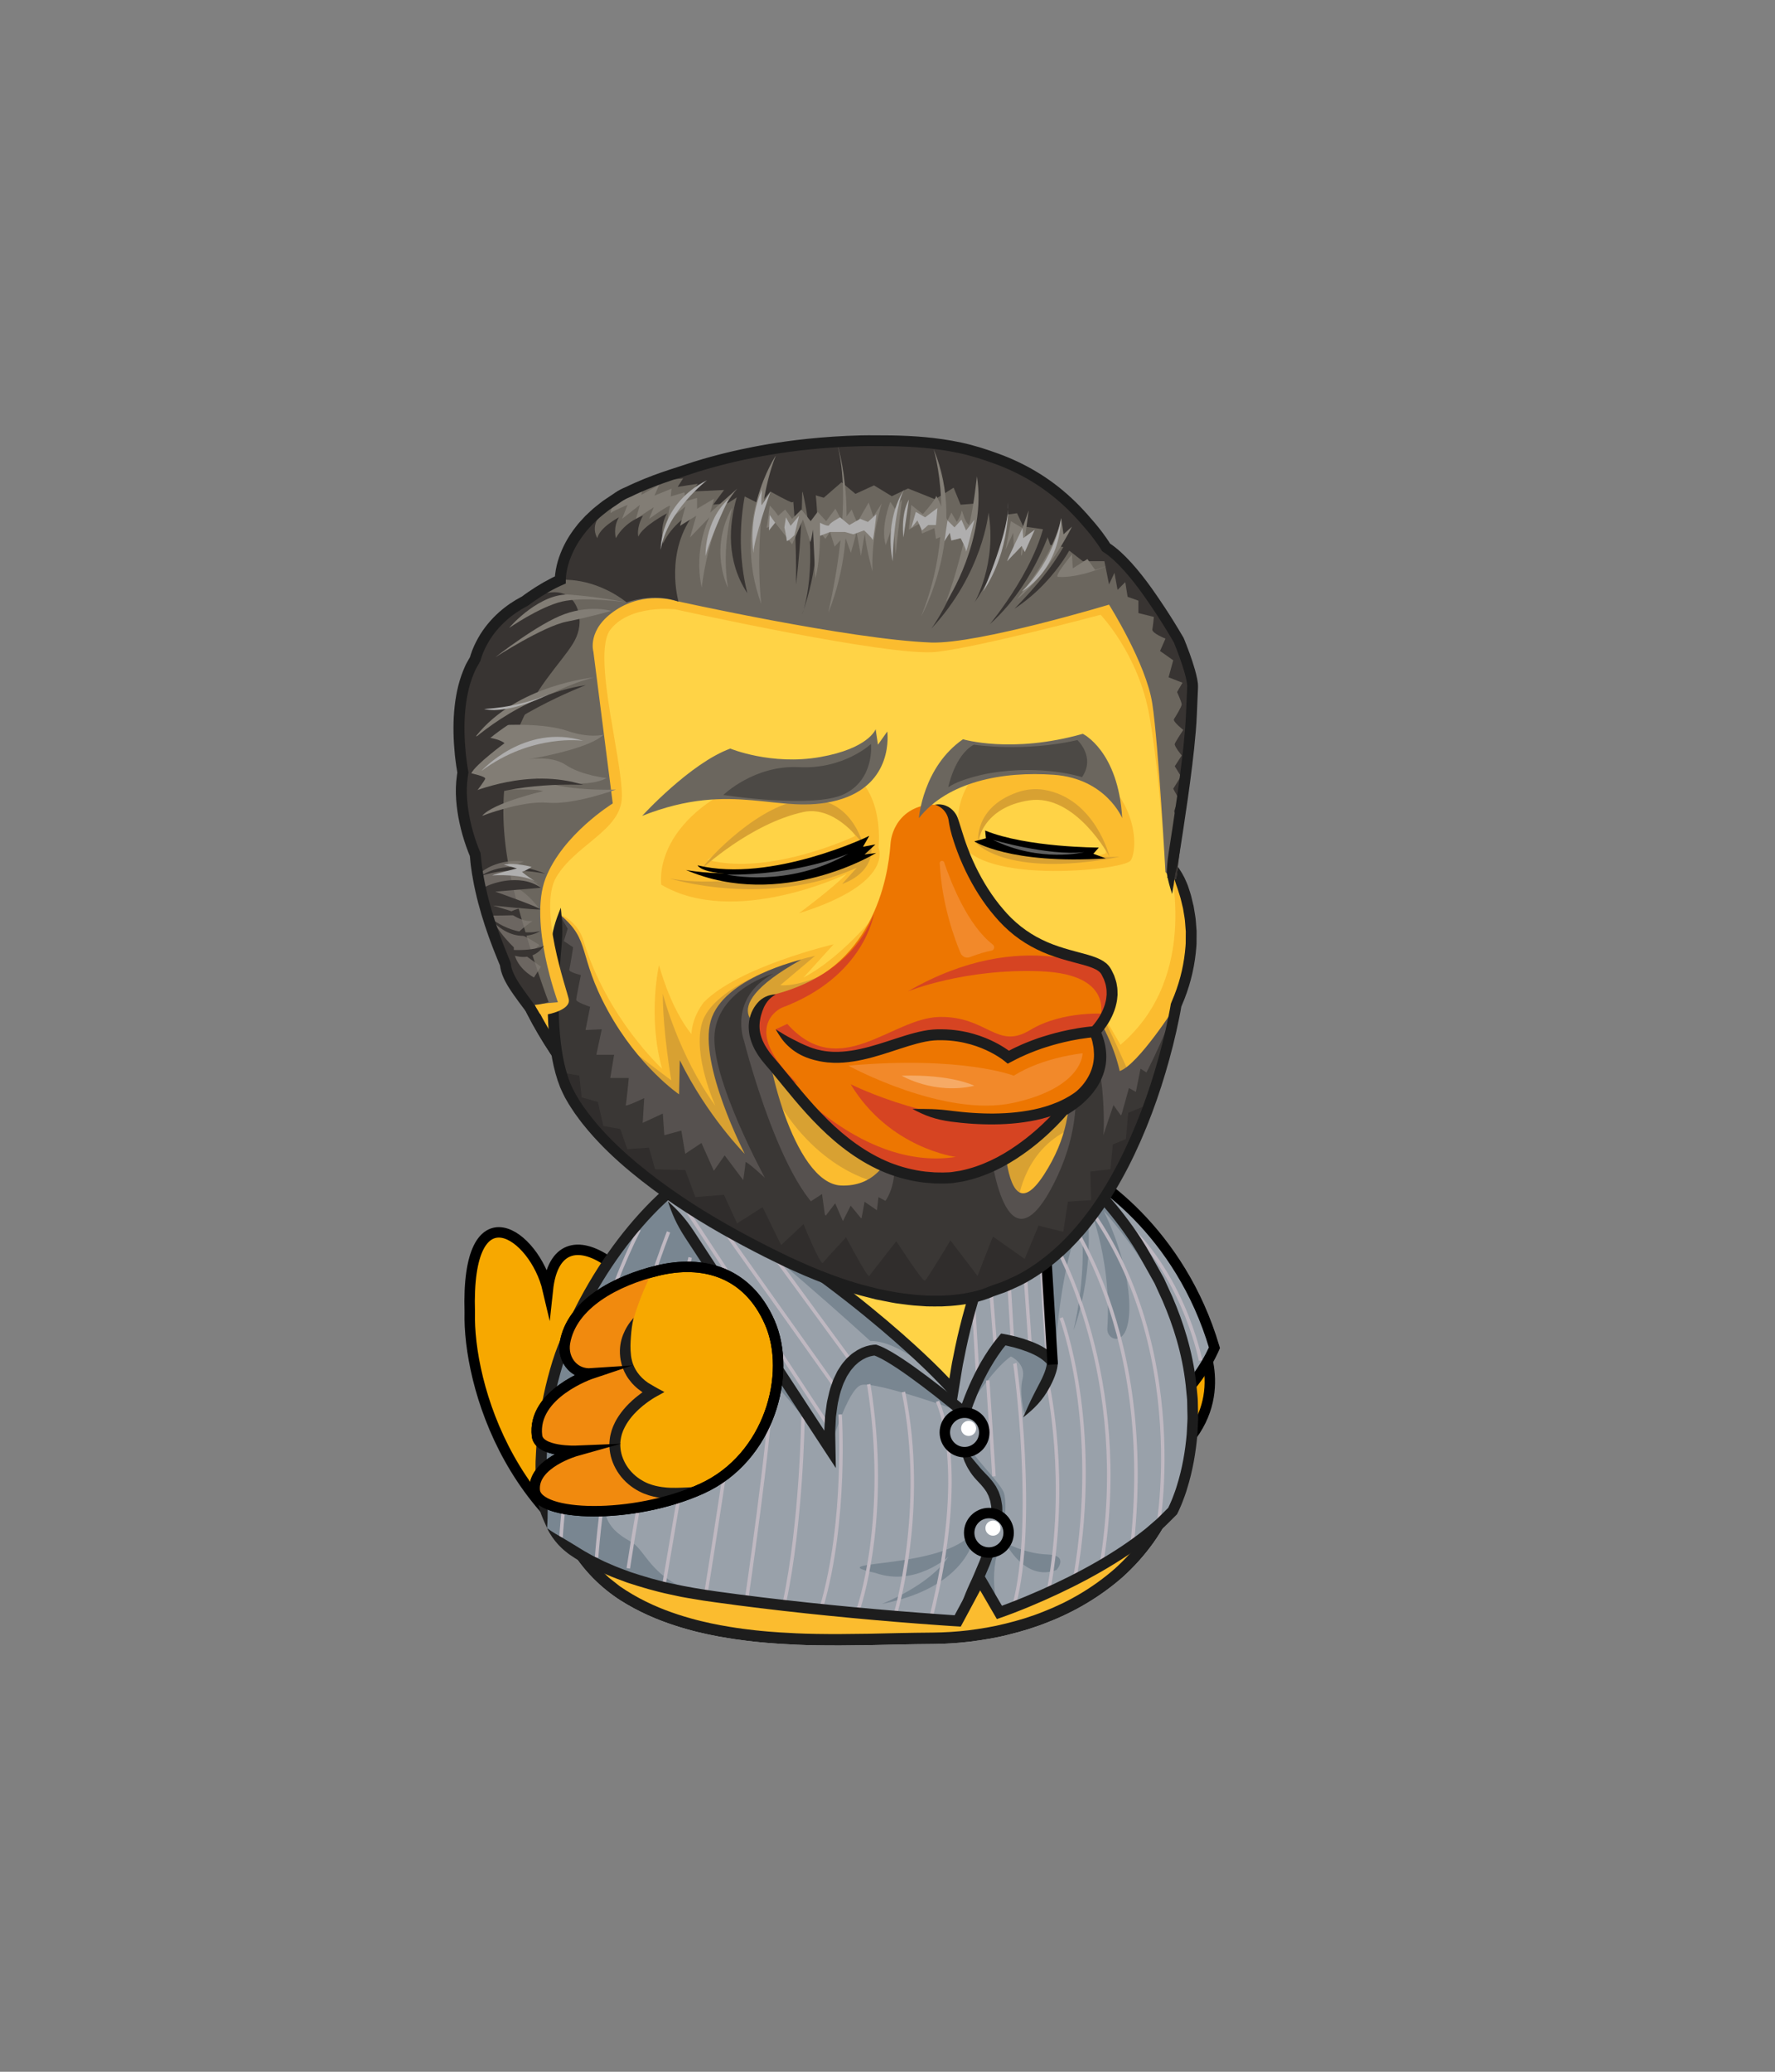 <?xml version="1.0" encoding="utf-8"?>
<svg
    version="1.1"
    xmlns="http://www.w3.org/2000/svg"
    xmlns:xlink="http://www.w3.org/1999/xlink"
    x="0px"
    y="0px"
    viewBox="0 0 510.24 595.28"
    style="enable-background:new 0 0 510.24 595.28;"
    xml:space="preserve"
>
<rect x="0" y="0" width="510.24" height="595.28" fill="#808080" stroke="none"/>
<style type="text/css">

        .el-risitas-st0 {
    fill: #f7a800;
    stroke: #000;
    stroke-width: 3;
    stroke-miterlimit: 10;
}

.el-risitas-st1 {
    fill: #ffd346;
}

.el-risitas-st2 {
    fill: #fff;
}

.el-risitas-st3 {
    fill: #fbbc2f;
}

.el-risitas-st4 {
    fill: #1d1d1d;
}

.el-risitas-st5 {
    fill: #d25a63;
    stroke: #000;
    stroke-width: 4;
    stroke-miterlimit: 10;
}

.el-risitas-st6 {
    fill: #a48c70;
    stroke: #000;
    stroke-width: 4;
    stroke-linejoin: round;
    stroke-miterlimit: 10;
}

.el-risitas-st7 {
    fill: #decbbc;
}

.el-risitas-st8 {
    fill: #a48c70;
}

.el-risitas-st9 {
    fill: #765;
}

.el-risitas-st10 {
    fill: #f18a0e;
}

.el-risitas-st11 {
    fill: none;
    stroke: #000;
    stroke-width: 3;
    stroke-miterlimit: 10;
}

.el-risitas-st12 {
    fill: #d8a132;
}

.el-risitas-st13 {
    fill: #fff;
    stroke: #000;
    stroke-width: 3;
    stroke-miterlimit: 10;
}

.el-risitas-st14 {
    clip-path: url(#SVGID_2_);
}

.el-risitas-st15 {
    clip-path: url(#SVGID_4_);
}

.el-risitas-st16 {
    fill: #4f2c2a;
}

.el-risitas-st17 {
    fill: #684736;
}

.el-risitas-st18 {
    fill: #ed7601;
}

.el-risitas-st19 {
    fill: #5a2113;
}

.el-risitas-st20 {
    fill: #953100;
}

.el-risitas-st21 {
    fill: #d64422;
}

.el-risitas-st22 {
    fill: #ceb89b;
}

.el-risitas-st23 {
    fill: #3f150d;
}

.el-risitas-st24 {
    fill: #f2892a;
}

.el-risitas-st25 {
    opacity: 0.54;
    fill: #fff;
}

.el-risitas-st26 {
    opacity: 0.28;
    fill: #fff;
}

.el-risitas-st27 {
    fill: #6b665e;
}

.el-risitas-st28 {
    fill: #383432;
}

.el-risitas-st29 {
    fill: #827d75;
}

.el-risitas-st30 {
    opacity: 0.7;
    fill: #827d75;
}

.el-risitas-st31 {
    fill: #afaeae;
}

.el-risitas-st32 {
    fill: #4c4945;
}

.drake_v1_st0 {
    fill: #f7a800;
    stroke: #000;
    stroke-width: 3;
    stroke-miterlimit: 10;
}

.drake_v1_st1 {
    fill: #ffd346;
}

.drake_v1_st2 {
    fill: #ffd346;
    stroke: #000;
    stroke-width: 3;
    stroke-miterlimit: 10;
}

.drake_v1_st3 {
    fill: #f18a0e;
}

.drake_v1_st4 {
    fill: #fff;
}

.drake_v1_st5 {
    fill: #fbbc2f;
}

.drake_v1_st6 {
    fill: #1d1d1d;
}

.drake_v1_st7 {
    fill: #ffd400;
    stroke: #000;
    stroke-width: 3;
    stroke-miterlimit: 10;
}

.drake_v1_st8 {
    fill: #cea600;
}

.drake_v1_st9 {
    fill: #8e722b;
}

.drake_v1_st10 {
    fill: #f65002;
    stroke: #000;
    stroke-width: 3;
    stroke-miterlimit: 10;
}

.drake_v1_st11 {
    fill: #af3100;
}

.drake_v1_st12 {
    fill: #ff6b31;
}

.drake_v1_st13 {
    fill: #ffd071;
}

.drake_v1_st14 {
    fill: #f65002;
    stroke: #000;
    stroke-width: 3;
    stroke-linejoin: round;
    stroke-miterlimit: 10;
}

.drake_v1_st15 {
    fill: #f7a800;
}

.drake_v1_st16 {
    fill: #d8a132;
}

.drake_v1_st17 {
    fill: #606060;
}

.drake_v1_st18 {
    fill: #56514f;
}

.drake_v1_st19 {
    fill: #3a3735;
}

.drake_v1_st20 {
    fill: #ed7601;
}

.drake_v1_st21 {
    fill: #d64422;
}

.drake_v1_st22 {
    fill: #f2892a;
}

.drake_v1_st23 {
    opacity: 0.28;
    fill: #fff;
}

.drake_v1_st24 {
    fill: #302d2c;
}

.drake_v1_st25 {
    fill: #633;
}

.drake_v1_st26 {
    fill: #7f7978;
}

.drake_v1_st27 {
    fill: #666362;
}

.harold-st0 {
    fill: #f7a800;
    stroke: #000;
    stroke-width: 3;
    stroke-miterlimit: 10;
}

.harold-st1 {
    fill: #99a1aa;
    stroke: #000;
    stroke-width: 3;
    stroke-miterlimit: 10;
}

.harold-st2 {
    fill: none;
    stroke: #bfb8c1;
    stroke-miterlimit: 10;
}

.harold-st3 {
    fill: #ffd346;
}

.harold-st4 {
    fill: #fff;
}

.harold-st5 {
    fill: #fbbc2f;
}

.harold-st6 {
    fill: #1d1d1d;
}

.harold-st7 {
    fill: #99a1aa;
}

.harold-st8 {
    fill: #798691;
}

.harold-st9 {
    fill: none;
    stroke: #000;
    stroke-width: 3;
    stroke-miterlimit: 10;
}

.harold-st10 {
    fill: #bfb8c1;
}

.harold-st11 {
    fill: #f7a800;
    stroke: #000;
    stroke-width: 0.4;
    stroke-miterlimit: 10;
}

.harold-st12 {
    fill: #bba0a7;
    stroke: #000;
    stroke-width: 3;
    stroke-miterlimit: 10;
}

.harold-st13 {
    fill: #f18a0e;
}

.harold-st14 {
    fill: #c9b6ba;
}

.harold-st15 {
    fill: #9b717d;
}

.harold-st16 {
    fill: #dfd6db;
}

.harold-st17 {
    fill: #d8a132;
}

.harold-st18 {
    clip-path: url(#SVGID_2_);
    fill: #697687;
}

.harold-st19 {
    clip-path: url(#SVGID_2_);
}

.harold-st20 {
    clip-path: url(#SVGID_4_);
}

.harold-st21 {
    fill: #697687;
}

.harold-st22 {
    fill: #ed7601;
}

.harold-st23 {
    fill: #d64422;
}

.harold-st24 {
    fill: #d2b6aa;
}

.harold-st25 {
    fill: #441a0e;
}

.harold-st26 {
    fill: #a27967;
}

.harold-st27 {
    fill: #e5d6d1;
}

.harold-st28 {
    fill: #f2e9e7;
}

.harold-st29 {
    fill: #d1c197;
}

            
            
            
</style>

            
            
            
            <g id="tail">
    <path class="el-risitas-st0" d="M196.37,395.3c-8.89-29.78-36.18-50.03-38.89-24.67c-3.78-16.22-23.56-29.78-22.44,6.44
		c-0.53,20.33,11.88,65.22,57.04,79.44C192.08,456.53,207.69,433.22,196.37,395.3z"/>
</g>

            <g id="left-wing">
    <path class="harold-st0" d="M344.61,384.08c0.5,0.5,9.67,17.83-5.67,32.5c0,0-18.83-11.17-14.67-23.5
		C328.44,380.75,344.61,384.08,344.61,384.08z"/>
    <path class="harold-st1" d="M293.27,342.75c0,0,1.67-12.67,11.5-9.17c9.83,3.5,34.5,20.33,44.33,53.67c0,0-5.83,14.33-19.17,21
		C316.61,414.92,293.27,354.42,293.27,342.75z"/>
    <path class="harold-st2" d="M345.11,390.92c0,0-5.33-28.17-26.67-43.83"/>
</g>

            <g id="body">
    <g>
        <path class="harold-st3" d="M272.48,322.75c0,0,44.99,0.34,63.6,60.2c18.61,59.86-26.94,87.8-68.6,87.8c-24.15,0-65.05,4.13-90.33-13.67
			c-18.72-13.17-24.28-42.32-15.67-64C186.27,330.71,222.08,322.75,272.48,322.75z"/>
        <path class="harold-st4" d="M272.48,322.75c2.1,0.61,3.77,1.28,5.54,1.87c1.77,0.61,3.62,1.2,5.99,1.92c0.65,0.19,1.6,0.51,2.78,0.92
			c0.59,0.2,1.23,0.46,1.91,0.72l0.62,0.24l1.19,0.51c0.8,0.33,1.59,0.69,2.38,1.08c0.8,0.37,1.59,0.77,2.37,1.19
			c0.79,0.41,1.58,0.84,2.35,1.31c3.12,1.82,6.18,3.95,9.11,6.37c5.84,4.88,11.15,10.93,15.59,17.85
			c4.42,6.93,8.1,14.64,10.87,22.81c2.79,8.15,4.89,16.69,5.37,25.37c0.28,4.33,0.06,8.67-0.48,12.95
			c-0.6,4.27-1.72,8.43-3.24,12.41c-3.04,7.98-8.22,14.9-14.32,20.42c-6.2,5.44-13.29,9.55-20.53,12.37
			c-3.61,1.46-7.27,2.56-10.88,3.44c-3.61,0.92-7.21,1.49-10.7,1.94c-3.5,0.41-6.92,0.62-10.22,0.65c-3.35,0.03-6.62,0.07-9.71,0.14
			c-12.39,0.33-22.52,0.4-29.55,0.07c-3.52-0.16-6.26-0.35-8.12-0.51c-1.86-0.15-2.84-0.27-2.84-0.27s-0.99-0.08-2.83-0.32
			c-1.85-0.21-4.56-0.59-8-1.22c-3.44-0.64-7.6-1.56-12.24-3.08c-4.64-1.51-9.76-3.65-14.84-6.87c-0.63-0.42-1.26-0.84-1.9-1.26
			c-0.59-0.47-1.2-0.94-1.8-1.42c-0.59-0.5-1.25-0.92-1.8-1.49c-0.56-0.55-1.13-1.11-1.71-1.68l-0.87-0.85l-0.78-0.95
			c-0.52-0.63-1.05-1.27-1.59-1.91c-0.53-0.64-0.96-1.38-1.45-2.07c-0.46-0.72-1-1.39-1.41-2.16c-0.81-1.53-1.77-3.02-2.43-4.69
			c-0.36-0.82-0.73-1.64-1.1-2.47c-0.3-0.86-0.61-1.72-0.91-2.59l-0.46-1.31c-0.13-0.44-0.24-0.9-0.37-1.35
			c-0.24-0.9-0.48-1.81-0.73-2.72c-0.21-0.92-0.36-1.86-0.55-2.8c-0.18-0.94-0.37-1.88-0.45-2.84c-0.11-0.96-0.22-1.92-0.33-2.89
			c-0.09-0.97-0.09-1.95-0.15-2.94c-0.15-1.97,0.02-3.96,0.05-5.96c0.07-1,0.2-2,0.3-3l0.16-1.51l0.27-1.5
			c0.19-1,0.34-2.01,0.56-3.01c0.26-0.99,0.52-1.98,0.78-2.97c0.22-1.01,0.61-1.96,0.94-2.94c0.35-0.97,0.64-1.95,1.08-2.93
			c0.83-1.96,1.6-3.96,2.49-5.91c0.9-1.95,1.73-3.94,2.71-5.87c0.48-0.97,0.95-1.94,1.43-2.92c0.48-0.97,1.01-1.92,1.52-2.88
			c2.01-3.85,4.3-7.57,6.69-11.23c2.45-3.61,5.09-7.1,7.95-10.39c2.9-3.25,5.99-6.32,9.31-9.1c3.33-2.76,6.88-5.21,10.58-7.35
			c7.39-4.32,15.46-7.11,23.47-9c4.02-0.91,8.04-1.6,12.02-2.13c1.99-0.22,3.96-0.49,5.93-0.65c0.98-0.09,1.96-0.17,2.93-0.26
			c0.82-0.06,1.63-0.11,2.43-0.17c3.33-0.22,6.08-0.33,7.45-0.38C265.36,324.4,268.22,323.83,272.48,322.75
			c-4.26-1.03-7.17-1.61-12.3-1.46c-1.39,0.03-4.17,0.14-7.55,0.36c-0.82,0.06-1.64,0.11-2.47,0.17c-0.99,0.09-1.98,0.17-2.98,0.26
			c-2,0.16-4.01,0.43-6.05,0.66c-4.06,0.54-8.19,1.25-12.34,2.19c-8.26,1.95-16.66,4.85-24.38,9.36c-3.86,2.23-7.58,4.79-11.05,7.68
			c-3.45,2.9-6.68,6.09-9.68,9.46c-2.96,3.41-5.69,7.01-8.21,10.73c-2.46,3.75-4.81,7.58-6.86,11.51c-0.52,0.98-1.06,1.95-1.55,2.94
			c-0.49,0.99-0.97,1.99-1.46,2.97c-1,1.97-1.85,3.99-2.76,5.98c-0.91,1.99-1.69,4.02-2.53,6.01c-0.44,0.98-0.76,2.05-1.14,3.08
			c-0.35,1.04-0.76,2.06-1,3.13c-0.28,1.06-0.55,2.11-0.82,3.16c-0.22,1.06-0.39,2.13-0.59,3.18l-0.28,1.59l-0.17,1.59
			c-0.1,1.06-0.23,2.12-0.31,3.17c-0.04,2.11-0.21,4.21-0.05,6.29c0.05,1.04,0.06,2.07,0.16,3.1c0.12,1.02,0.23,2.04,0.35,3.05
			c0.09,1.02,0.29,2.01,0.48,3c0.2,0.99,0.36,1.98,0.58,2.95c0.26,0.96,0.52,1.92,0.77,2.88c0.13,0.48,0.25,0.95,0.39,1.42
			l0.49,1.39c0.33,0.92,0.65,1.84,0.97,2.74c0.39,0.88,0.78,1.76,1.17,2.63c0.71,1.77,1.73,3.37,2.6,5
			c3.75,6.42,9,11.42,14.37,14.88c5.39,3.42,10.77,5.66,15.6,7.23c4.83,1.58,9.13,2.53,12.66,3.18c3.54,0.64,6.32,1.03,8.21,1.25
			c1.89,0.24,2.9,0.32,2.9,0.32s1,0.12,2.9,0.27c1.9,0.16,4.69,0.36,8.26,0.52c7.14,0.34,17.4,0.27,29.77-0.06
			c3.1-0.07,6.3-0.11,9.66-0.14c3.42-0.03,6.96-0.24,10.58-0.67c3.62-0.47,7.35-1.05,11.09-2.01c3.75-0.92,7.56-2.06,11.32-3.58
			c7.55-2.93,14.98-7.23,21.53-12.98c6.45-5.83,11.97-13.2,15.2-21.69c1.63-4.22,2.81-8.65,3.44-13.16
			c0.57-4.51,0.79-9.08,0.5-13.61c-0.51-9.07-2.69-17.91-5.55-26.27c-2.84-8.38-6.63-16.33-11.22-23.52
			c-4.61-7.18-10.15-13.49-16.27-18.61c-3.08-2.53-6.28-4.77-9.56-6.68c-0.81-0.49-1.64-0.95-2.47-1.38
			c-0.82-0.45-1.65-0.87-2.49-1.26c-0.83-0.41-1.66-0.79-2.5-1.14c-0.42-0.18-0.83-0.36-1.25-0.53l-0.65-0.25
			c-0.72-0.27-1.39-0.55-2.02-0.76c-1.25-0.43-2.26-0.76-2.94-0.95c-2.51-0.74-4.55-1.06-6.51-1.14
			C276.51,322.16,274.63,322.3,272.48,322.75z"/>
    </g>
    <path class="harold-st5" d="M161.48,393.08c0,0-15,40.33,14.67,62.67c0,0,14,15.67,63,15.67l34.33-1c0,0,42-1,60-32.67
		c0,0-14.67,20-93.67,20S160.48,409.42,161.48,393.08z"/>
    <path class="harold-st3"
          d="M176.48,366.08c10.33-17.33,32.33-19.33,47.67-13l-25.33-13.67C198.81,339.42,182.81,349.75,176.48,366.08z"/>
    <path class="harold-st6" d="M272.48,322.75c2.1,0.61,3.77,1.28,5.54,1.87c1.77,0.61,3.62,1.2,5.99,1.92c0.65,0.19,1.6,0.51,2.78,0.92
		c0.59,0.2,1.23,0.46,1.91,0.72l0.62,0.24l1.19,0.51c0.8,0.33,1.59,0.69,2.38,1.08c0.8,0.37,1.59,0.77,2.37,1.19
		c0.79,0.41,1.58,0.84,2.35,1.31c3.12,1.82,6.18,3.95,9.11,6.37c5.84,4.88,11.15,10.93,15.59,17.85c4.42,6.93,8.1,14.64,10.87,22.81
		c2.79,8.15,4.89,16.69,5.37,25.37c0.28,4.33,0.06,8.67-0.48,12.95c-0.6,4.27-1.72,8.43-3.24,12.41
		c-3.04,7.98-8.22,14.9-14.32,20.42c-6.2,5.44-13.29,9.55-20.53,12.37c-3.61,1.46-7.27,2.56-10.88,3.44
		c-3.61,0.92-7.21,1.49-10.7,1.94c-3.5,0.41-6.92,0.62-10.22,0.65c-3.35,0.03-6.62,0.07-9.71,0.14c-12.39,0.33-22.52,0.4-29.55,0.07
		c-3.52-0.16-6.26-0.35-8.12-0.51c-1.86-0.15-2.84-0.27-2.84-0.27s-0.99-0.08-2.83-0.32c-1.85-0.21-4.56-0.59-8-1.22
		c-3.44-0.64-7.6-1.56-12.24-3.08c-4.64-1.51-9.76-3.65-14.84-6.87c-0.63-0.42-1.26-0.84-1.9-1.26c-0.59-0.47-1.2-0.94-1.8-1.42
		c-0.59-0.5-1.25-0.92-1.8-1.49c-0.56-0.55-1.13-1.11-1.71-1.68l-0.87-0.85l-0.78-0.95c-0.52-0.63-1.05-1.27-1.59-1.91
		c-0.53-0.64-0.96-1.38-1.45-2.07c-0.46-0.72-1-1.39-1.41-2.16c-0.81-1.53-1.77-3.02-2.43-4.69c-0.36-0.82-0.73-1.64-1.1-2.47
		c-0.3-0.86-0.61-1.72-0.91-2.59l-0.46-1.31c-0.13-0.44-0.24-0.9-0.37-1.35c-0.24-0.9-0.48-1.81-0.73-2.72
		c-0.21-0.92-0.36-1.86-0.55-2.8c-0.18-0.94-0.37-1.88-0.45-2.84c-0.11-0.96-0.22-1.92-0.33-2.89c-0.09-0.97-0.09-1.95-0.15-2.94
		c-0.15-1.97,0.02-3.96,0.05-5.96c0.07-1,0.2-2,0.3-3l0.16-1.51l0.27-1.5c0.19-1,0.34-2.01,0.56-3.01c0.26-0.99,0.52-1.98,0.78-2.97
		c0.22-1.01,0.61-1.96,0.94-2.94c0.35-0.97,0.64-1.95,1.08-2.93c0.83-1.96,1.6-3.96,2.49-5.91c0.9-1.95,1.73-3.94,2.71-5.87
		c0.48-0.97,0.95-1.94,1.43-2.92c0.48-0.97,1.01-1.92,1.52-2.88c2.01-3.85,4.3-7.57,6.69-11.23c2.45-3.61,5.09-7.1,7.95-10.39
		c2.9-3.25,5.99-6.32,9.31-9.1c3.33-2.76,6.88-5.21,10.58-7.35c7.39-4.32,15.46-7.11,23.47-9c4.02-0.91,8.04-1.6,12.02-2.13
		c1.99-0.22,3.96-0.49,5.93-0.65c0.98-0.09,1.96-0.17,2.93-0.26c0.82-0.06,1.63-0.11,2.43-0.17c3.33-0.22,6.08-0.33,7.45-0.38
		C265.36,324.4,268.22,323.83,272.48,322.75c-4.26-1.03-7.17-1.61-12.3-1.46c-1.39,0.03-4.17,0.14-7.55,0.36
		c-0.82,0.06-1.64,0.11-2.47,0.17c-0.99,0.09-1.98,0.17-2.98,0.26c-2,0.16-4.01,0.43-6.05,0.66c-4.06,0.54-8.19,1.25-12.34,2.19
		c-8.26,1.95-16.66,4.85-24.38,9.36c-3.86,2.23-7.58,4.79-11.05,7.68c-3.45,2.9-6.68,6.09-9.68,9.46
		c-2.96,3.41-5.69,7.01-8.21,10.73c-2.46,3.75-4.81,7.58-6.86,11.51c-0.52,0.98-1.06,1.95-1.55,2.94c-0.49,0.99-0.97,1.99-1.46,2.97
		c-1,1.97-1.85,3.99-2.76,5.98c-0.91,1.99-1.69,4.02-2.53,6.01c-0.44,0.98-0.76,2.05-1.14,3.08c-0.35,1.04-0.76,2.06-1,3.13
		c-0.28,1.06-0.55,2.11-0.82,3.16c-0.22,1.06-0.39,2.13-0.59,3.18l-0.28,1.59l-0.17,1.59c-0.1,1.06-0.23,2.12-0.31,3.17
		c-0.04,2.11-0.21,4.21-0.05,6.29c0.05,1.04,0.06,2.07,0.16,3.1c0.12,1.02,0.23,2.04,0.35,3.05c0.09,1.02,0.29,2.01,0.48,3
		c0.2,0.99,0.36,1.98,0.58,2.95c0.26,0.96,0.52,1.92,0.77,2.88c0.13,0.48,0.25,0.95,0.39,1.42l0.49,1.39
		c0.33,0.92,0.65,1.84,0.97,2.74c0.39,0.88,0.78,1.76,1.17,2.63c0.71,1.77,1.73,3.37,2.6,5c3.75,6.42,9,11.42,14.37,14.88
		c5.39,3.42,10.77,5.66,15.6,7.23c4.83,1.58,9.13,2.53,12.66,3.18c3.54,0.64,6.32,1.03,8.21,1.25c1.89,0.24,2.9,0.32,2.9,0.32
		s1,0.12,2.9,0.27c1.9,0.16,4.69,0.36,8.26,0.52c7.14,0.34,17.4,0.27,29.77-0.06c3.1-0.07,6.3-0.11,9.66-0.14
		c3.42-0.03,6.96-0.24,10.58-0.67c3.62-0.47,7.35-1.05,11.09-2.01c3.75-0.92,7.56-2.06,11.32-3.58c7.55-2.93,14.98-7.23,21.53-12.98
		c6.45-5.83,11.97-13.2,15.2-21.69c1.63-4.22,2.81-8.65,3.44-13.16c0.57-4.51,0.79-9.08,0.5-13.61c-0.51-9.07-2.69-17.91-5.55-26.27
		c-2.84-8.38-6.63-16.33-11.22-23.52c-4.61-7.18-10.15-13.49-16.27-18.61c-3.08-2.53-6.28-4.77-9.56-6.68
		c-0.81-0.49-1.64-0.95-2.47-1.38c-0.82-0.45-1.65-0.87-2.49-1.26c-0.83-0.41-1.66-0.79-2.5-1.14c-0.42-0.18-0.83-0.36-1.25-0.53
		l-0.65-0.25c-0.72-0.27-1.39-0.55-2.02-0.76c-1.25-0.43-2.26-0.76-2.94-0.95c-2.51-0.74-4.55-1.06-6.51-1.14
		C276.51,322.16,274.63,322.3,272.48,322.75z"/>
</g>

            <g id="head">
<path class="harold-st3" d="M336.81,255.9c0,52.92-64.45,99.85-96.33,99.85s-96.33-46.93-96.33-99.85s43.13-95.82,96.33-95.82
		S336.81,202.98,336.81,255.9z"/>
<path class="harold-st6" d="M229.52,354.26c-0.96-0.54-1.84-1.03-2.69-1.47c-0.84-0.46-1.65-0.93-2.49-1.34c-0.85-0.4-1.7-0.86-2.64-1.29
		c-0.95-0.42-1.97-0.87-3.12-1.38c-0.62-0.28-1.57-0.64-2.71-1.19c-0.57-0.27-1.2-0.56-1.87-0.88l-0.6-0.28l-1.17-0.59
		c-0.78-0.4-1.57-0.8-2.36-1.2c-1.55-0.88-3.16-1.7-4.72-2.66c-3.18-1.83-6.31-3.94-9.49-6.13c-12.56-8.93-25.03-20.67-34.71-35.01
		c-2.38-3.6-4.6-7.34-6.57-11.23c-1.91-3.91-3.64-7.93-4.99-12.07c-1.31-4.16-2.34-8.4-2.95-12.7c-0.55-4.31-0.73-8.61-0.53-12.95
		c0.72-17.33,6.38-33.9,15-46.96c4.23-6.59,9.16-12.32,14.3-17.18c5.14-4.87,10.49-8.87,15.69-12.05
		c5.21-3.19,10.26-5.57,14.82-7.37c2.27-0.95,4.46-1.61,6.46-2.3c2.04-0.57,3.89-1.15,5.59-1.54c1.71-0.37,3.21-0.79,4.55-1
		c1.33-0.24,2.46-0.44,3.38-0.6c1.84-0.27,2.82-0.37,2.82-0.37s0.24-0.03,0.72-0.09c0.48-0.05,1.18-0.18,2.1-0.24
		c0.93-0.07,2.07-0.16,3.42-0.26c1.35-0.12,2.91-0.1,4.65-0.16c1.75-0.06,3.69,0.06,5.8,0.09c1.05,0.08,2.15,0.16,3.3,0.24
		c0.57,0.04,1.15,0.09,1.74,0.14c0.59,0.07,1.19,0.15,1.8,0.23c4.87,0.58,10.36,1.61,16.2,3.4c11.67,3.49,24.78,10.21,36.35,20.79
		c11.56,10.53,21.31,25.07,26.39,41.66c1.25,4.15,2.25,8.39,2.95,12.7c0.63,4.32,1.12,8.68,1.14,13.05l0.04,1.64
		c0,0.54-0.04,1.08-0.06,1.63l-0.14,3.25c0,1.09-0.22,2.15-0.34,3.23l-0.41,3.22l-0.67,3.17c-0.25,1.05-0.39,2.13-0.73,3.15
		l-0.91,3.1l-0.45,1.55l-0.56,1.51c-2.89,8.09-6.97,15.62-11.66,22.44c-2.33,3.42-4.85,6.65-7.44,9.71l-0.96,1.16l-1,1.11
		c-0.67,0.74-1.33,1.47-2,2.2c-0.65,0.74-1.32,1.45-2.02,2.14c-0.57,0.58-1.15,1.16-1.71,1.73c-1.15,1.2-2.26,2.23-3.19,3.09
		c-0.93,0.87-1.67,1.57-2.17,2.03c-1.88,1.68-3.3,3.06-4.54,4.5c-1.29,1.38-2.43,2.8-3.78,4.54c1.99-0.9,3.66-1.7,5.33-2.67
		c1.62-1.03,3.27-2.21,5.21-3.91c0.51-0.47,1.28-1.19,2.23-2.07c0.96-0.88,2.09-1.93,3.28-3.16c0.58-0.59,1.17-1.18,1.75-1.77
		c0.71-0.7,1.4-1.43,2.07-2.19c0.68-0.75,1.36-1.5,2.05-2.25l1.03-1.14l0.98-1.19c2.66-3.15,5.24-6.46,7.64-9.98
		c4.82-7.02,9.05-14.79,12.05-23.22l0.58-1.57l0.48-1.61l0.95-3.24c0.36-1.07,0.51-2.2,0.77-3.3l0.7-3.32l0.44-3.38
		c0.12-1.13,0.35-2.25,0.35-3.39l0.15-3.42c0.02-0.57,0.06-1.14,0.06-1.71l-0.04-1.7c-0.02-4.53-0.53-9.05-1.18-13.52
		c-0.73-4.46-1.76-8.86-3.05-13.16c-5.27-17.19-15.37-32.23-27.33-43.13c-11.98-10.96-25.55-17.9-37.64-21.52
		c-6.04-1.86-11.73-2.92-16.77-3.52c-0.63-0.08-1.25-0.16-1.86-0.23c-0.61-0.05-1.21-0.1-1.8-0.14c-1.18-0.09-2.32-0.17-3.41-0.25
		c-2.19-0.03-4.19-0.16-6-0.1c-1.81,0.06-3.42,0.04-4.81,0.17c-1.4,0.11-2.58,0.2-3.54,0.27c-0.96,0.06-1.69,0.2-2.18,0.25
		c-0.49,0.06-0.74,0.09-0.74,0.09s-1.01,0.11-2.92,0.39c-0.95,0.17-2.12,0.38-3.49,0.62c-1.38,0.22-2.94,0.65-4.71,1.03
		c-1.77,0.4-3.68,1-5.79,1.59c-2.07,0.71-4.34,1.4-6.69,2.38c-4.73,1.85-9.96,4.32-15.35,7.62c-5.39,3.3-10.93,7.43-16.25,12.47
		c-5.32,5.03-10.42,10.96-14.81,17.78c-8.92,13.51-14.79,30.69-15.54,48.63c-0.21,4.46-0.03,9.04,0.55,13.55
		c0.63,4.51,1.71,8.94,3.08,13.28c1.41,4.32,3.2,8.49,5.18,12.54c2.04,4.02,4.33,7.88,6.78,11.59c9.97,14.76,22.7,26.74,35.55,35.88
		c3.25,2.24,6.46,4.4,9.72,6.28c1.6,0.99,3.26,1.83,4.85,2.73c0.82,0.42,1.63,0.83,2.43,1.24l1.2,0.61l0.62,0.29
		c0.69,0.32,1.34,0.62,1.93,0.9c1.17,0.57,2.16,0.94,2.81,1.22C222.1,353.78,225.14,354.2,229.52,354.26z"/>
<path class="harold-st5" d="M218.15,350.08c0,0-49-32.67-60-66c-9.67-30.33-9.67-54.67,11.33-92.33c0,0-32,32.67-22.33,80
		C156.81,319.08,208.81,347.42,218.15,350.08z"/>
<path class="harold-st6" d="M229.52,354.26c-0.96-0.54-1.84-1.03-2.69-1.47c-0.84-0.46-1.65-0.93-2.49-1.34c-0.85-0.4-1.7-0.86-2.64-1.29
		c-0.95-0.42-1.97-0.87-3.12-1.38c-0.62-0.28-1.57-0.64-2.71-1.19c-0.57-0.27-1.2-0.56-1.87-0.88l-0.6-0.28l-1.17-0.59
		c-0.78-0.4-1.57-0.8-2.36-1.2c-1.55-0.88-3.16-1.7-4.72-2.66c-3.18-1.83-6.31-3.94-9.49-6.13c-12.56-8.93-25.03-20.67-34.71-35.01
		c-2.38-3.6-4.6-7.34-6.57-11.23c-1.91-3.91-3.64-7.93-4.99-12.07c-1.31-4.16-2.34-8.4-2.95-12.7c-0.55-4.31-0.73-8.61-0.53-12.95
		c0.72-17.33,6.38-33.9,15-46.96c4.23-6.59,9.16-12.32,14.3-17.18c5.14-4.87,10.49-8.87,15.69-12.05
		c5.21-3.19,10.26-5.57,14.82-7.37c2.27-0.95,4.46-1.61,6.46-2.3c2.04-0.57,3.89-1.15,5.59-1.54c1.71-0.37,3.21-0.79,4.55-1
		c1.33-0.24,2.46-0.44,3.38-0.6c1.84-0.27,2.82-0.37,2.82-0.37s0.24-0.03,0.72-0.09c0.48-0.05,1.18-0.18,2.1-0.24
		c0.93-0.07,2.07-0.16,3.42-0.26c1.35-0.12,2.91-0.1,4.65-0.16c1.75-0.06,3.69,0.06,5.8,0.09c1.05,0.08,2.15,0.16,3.3,0.24
		c0.57,0.04,1.15,0.09,1.74,0.14c0.59,0.07,1.19,0.15,1.8,0.23c4.87,0.58,10.36,1.61,16.2,3.4c11.67,3.49,24.78,10.21,36.35,20.79
		c11.56,10.53,21.31,25.07,26.39,41.66c1.25,4.15,2.25,8.39,2.95,12.7c0.63,4.32,1.12,8.68,1.14,13.05l0.04,1.64
		c0,0.54-0.04,1.08-0.06,1.63l-0.14,3.25c0,1.09-0.22,2.15-0.34,3.23l-0.41,3.22l-0.67,3.17c-0.25,1.05-0.39,2.13-0.73,3.15
		l-0.91,3.1l-0.45,1.55l-0.56,1.51c-2.89,8.09-6.97,15.62-11.66,22.44c-2.33,3.42-4.85,6.65-7.44,9.71l-0.96,1.16l-1,1.11
		c-0.67,0.74-1.33,1.47-2,2.2c-0.65,0.74-1.32,1.45-2.02,2.14c-0.57,0.58-1.15,1.16-1.71,1.73c-1.15,1.2-2.26,2.23-3.19,3.09
		c-0.93,0.87-1.67,1.57-2.17,2.03c-1.88,1.68-3.3,3.06-4.54,4.5c-1.29,1.38-2.43,2.8-3.78,4.54c1.99-0.9,3.66-1.7,5.33-2.67
		c1.62-1.03,3.27-2.21,5.21-3.91c0.51-0.47,1.28-1.19,2.23-2.07c0.96-0.88,2.09-1.93,3.28-3.16c0.58-0.59,1.17-1.18,1.75-1.77
		c0.71-0.7,1.4-1.43,2.07-2.19c0.68-0.75,1.36-1.5,2.05-2.25l1.03-1.14l0.98-1.19c2.66-3.15,5.24-6.46,7.64-9.98
		c4.82-7.02,9.05-14.79,12.05-23.22l0.58-1.57l0.48-1.61l0.95-3.24c0.36-1.07,0.51-2.2,0.77-3.3l0.7-3.32l0.44-3.38
		c0.12-1.13,0.35-2.25,0.35-3.39l0.15-3.42c0.02-0.57,0.06-1.14,0.06-1.71l-0.04-1.7c-0.02-4.53-0.53-9.05-1.18-13.52
		c-0.73-4.46-1.76-8.86-3.05-13.16c-5.27-17.19-15.37-32.23-27.33-43.13c-11.98-10.96-25.55-17.9-37.64-21.52
		c-6.04-1.86-11.73-2.92-16.77-3.52c-0.63-0.08-1.25-0.16-1.86-0.23c-0.61-0.05-1.21-0.1-1.8-0.14c-1.18-0.09-2.32-0.17-3.41-0.25
		c-2.19-0.03-4.19-0.16-6-0.1c-1.81,0.06-3.42,0.04-4.81,0.17c-1.4,0.11-2.58,0.2-3.54,0.27c-0.96,0.06-1.69,0.2-2.18,0.25
		c-0.49,0.06-0.74,0.09-0.74,0.09s-1.01,0.11-2.92,0.39c-0.95,0.17-2.12,0.38-3.49,0.62c-1.38,0.22-2.94,0.65-4.71,1.03
		c-1.77,0.4-3.68,1-5.79,1.59c-2.07,0.71-4.34,1.4-6.69,2.38c-4.73,1.85-9.96,4.32-15.35,7.62c-5.39,3.3-10.93,7.43-16.25,12.47
		c-5.32,5.03-10.42,10.96-14.81,17.78c-8.92,13.51-14.79,30.69-15.54,48.63c-0.21,4.46-0.03,9.04,0.55,13.55
		c0.63,4.51,1.71,8.94,3.08,13.28c1.41,4.32,3.2,8.49,5.18,12.54c2.04,4.02,4.33,7.88,6.78,11.59c9.97,14.76,22.7,26.74,35.55,35.88
		c3.25,2.24,6.46,4.4,9.72,6.28c1.6,0.99,3.26,1.83,4.85,2.73c0.82,0.42,1.63,0.83,2.43,1.24l1.2,0.61l0.62,0.29
		c0.69,0.32,1.34,0.62,1.93,0.9c1.17,0.57,2.16,0.94,2.81,1.22C222.1,353.78,225.14,354.2,229.52,354.26z"/>
</g>

            <g id="accessory">
<path class="harold-st7" d="M157.27,439.08c0,0,10.22,14.22,45.56,19.33s72.44,7.33,72.44,7.33l6.44-12l5.56,9.56
		c0,0,33.33-11.33,49.78-29.11c0,0,17.56-32.22-8.22-74c0,0-11.56-20.89-30-30.89c0,0-19.11,29.33-24.89,70.22
		c0,0-23.78-27.78-78.44-59.56c0,0-20.22,14-33.78,47.56C161.72,387.53,151.5,413.08,157.27,439.08z"/>
<path class="harold-st8" d="M277.27,405.97c0,0-22.44-19.78-26.44-18c-4,1.78-10.89,4.67-11.11,14.67c-0.22,10-1.11,13.78-1.11,13.78
		s4.89-17.11,8.89-18.44C251.5,396.64,277.27,405.97,277.27,405.97z"/>
<path class="harold-st8" d="M277.27,405.97c0,0,8.44-20.22,11.11-21.11c2.67-0.89,11.33,4.22,12.67,4.89c3.78,1.78,0.89,5.33-6.44,16.89
		c0,0-1.78-6-0.67-10.44c1.11-4.44-3.33-6.44-3.33-6.44S286.16,392.19,277.27,405.97z"/>
<path class="harold-st8" d="M276.61,406.19c0,0-1.33,8.22,0.67,11.56c2,3.33,8.22,12,8.89,16.22c0.31,1.99-4.44,19.78-4.44,19.78
		l5.56,9.56c0,0-3.33-8.67-0.22-18.44c1.78-5.56,2.44-12.67,1.56-15.78c-0.89-3.11-10.22-11.56-10.67-14.89
		C277.5,410.86,276.61,406.19,276.61,406.19z"/>
<path class="harold-st8" d="M308.83,340.86c0,0,5.56,16-0.22,41.33c0,0,6.67-16.67,3.56-38c0,0,7.57,16.4,6.14,37.55
		c-0.1,1.5,0.99,2.92,2.49,2.93c5.45,0.04,5.81-17.65-3.52-36.71c0,0,10.67,11.56,17.78,26.22
		C335.05,374.19,323.94,343.08,308.83,340.86z"/>
<path class="harold-st8" d="M303.05,391.53c-0.06,0.89-2.22-52.22-4.22-62.22c0,0,14.22,8.22,19.78,16.44
		C318.61,345.75,306.83,338.42,303.05,391.53z"/>
<path class="harold-st8" d="M190.83,343.75l47.78,72.67c0,0-34-41.33-41.33-46.67c-7.33-5.33-24.67,4.89-28.44,23.78
		c-3.78,18.89,9.33,23.33,6,33.33s2,13.56,6.67,16.22c4.67,2.67,5.78,12.44,24.22,16c0,0-36-4.67-48.44-20
		c0,0-4.89-22.44,2.22-46.44C159.5,392.64,169.72,362.86,190.83,343.75z"/>
<path class="harold-st8" d="M195.5,339.97c0,0,60.67,36.89,78.44,59.56c0,0-14-14.44-23.78-14.22C250.16,385.3,217.72,355.53,195.5,339.97
		z"/>
<path class="harold-st8" d="M280.61,438.86c0,0,0,16.67-27.11,22c0,0,13.78-5.33,19.11-13.56c0,0-9.56,8.67-20.89,4.67
		C233.72,447.97,274.16,451.53,280.61,438.86z"/>
<path class="harold-st8"
      d="M289.05,443.3c0,0,5.56,11.33,14.67,7.78c0,0,3.78-4.22-2.67-4.44C294.61,446.42,289.05,443.3,289.05,443.3z"
/>
<line class="harold-st2" x1="301.05" y1="389.75" x2="297.27" y2="331.3"/>
<line class="harold-st2" x1="292.83" y1="339.08" x2="296.16" y2="387.08"/>
<line class="harold-st2" x1="288.83" y1="348.42" x2="291.05" y2="385.3"/>
<line class="harold-st2" x1="283.94" y1="359.3" x2="286.16" y2="387.08"/>
<line class="harold-st2" x1="279.72" y1="372.42" x2="281.05" y2="395.53"/>
<path class="harold-st2" d="M305.05,378.64c0,0,11.56,30.44,4,74.44"/>
<path class="harold-st2" d="M303.5,357.97c0,0,22,37.56,13.11,91.56"/>
<path class="harold-st2" d="M303.27,344.64c0,0,29.11,33.33,22.22,98.67"/>
<path class="harold-st2" d="M332.83,438.86c0,0,11.56-63.78-31.11-104.89"/>
<path class="harold-st2" d="M301.27,398.19c0,0,6,27.11,0.22,58.44"/>
<path class="harold-st2" d="M291.72,391.75c0.22,0.67,6.22,45.78-0.22,69.56"/>
<line class="harold-st2" x1="283.94" y1="396.64" x2="285.72" y2="424.19"/>
<path class="harold-st2" d="M269.5,402.64c0.22,0.67,9.11,18.67-2,62.67"/>
<path class="harold-st2" d="M257.27,464.19c0,0,9.33-30.44,2.44-64.22"/>
<path class="harold-st2" d="M246.39,463.3c0.44-0.89,9.56-27.11,3.33-65.56"/>
<path class="harold-st2" d="M241.5,406.42c0,0,2,30.22-5.33,55.33"/>
<path class="harold-st2" d="M230.83,407.08c0,0.67-0.44,30.44-5.33,53.33"/>
<path class="harold-st2" d="M214.61,459.53c0,0,6.67-45.33,7.33-62.44"/>
<path class="harold-st2" d="M202.83,458.42c0,0,8.67-53.56,10.22-71.56"/>
<line class="harold-st2" x1="190.83" y1="455.53" x2="205.27" y2="370.64"/>
<path class="harold-st2" d="M198.39,361.3c0,0-11.56,48.44-17.78,89.33"/>
<path class="harold-st2" d="M171.5,447.53c0,0,3.11-48,20.67-93.56"/>
<path class="harold-st2" d="M161.27,441.75c0,0,2.67-49.33,22.44-88.44"/>
<line class="harold-st2" x1="239.05" y1="411.08" x2="193.5" y2="341.75"/>
<line class="harold-st2" x1="202.16" y1="345.08" x2="239.72" y2="397.97"/>
<line class="harold-st2" x1="219.72" y1="357.08" x2="244.61" y2="391.08"/>
<g>
    <g>
        <g>
            <path class="harold-st6" d="M157.27,439.08c0.87,1.88,1.94,3.33,3.17,4.7c0.63,0.68,1.31,1.35,2.11,1.98c0.78,0.67,1.69,1.29,2.73,1.95
					c0.56,0.39,1.46,0.88,2.53,1.49c0.54,0.3,1.12,0.65,1.75,0.95c0.68,0.34,1.36,0.68,2.05,1.02c0.91,0.47,1.87,0.83,2.81,1.26
					c1.88,0.87,3.86,1.51,5.83,2.28c3.99,1.31,8.1,2.53,12.34,3.42c1.06,0.23,2.12,0.46,3.18,0.68c1.07,0.22,2.15,0.37,3.22,0.56
					c1.08,0.18,2.16,0.36,3.24,0.54c1.08,0.15,2.16,0.31,3.25,0.46c4.33,0.61,8.71,1.18,13.1,1.71c8.78,1.07,17.61,2,26.32,2.82
					c8.71,0.82,17.29,1.52,25.56,2.1c1.03,0.07,2.06,0.14,3.09,0.21c0.82,0.05,1.64,0.1,2.46,0.15c0.06-0.01,0.14,0.03,0.18-0.01
					l0.09-0.17l0.18-0.34l0.36-0.67l0.51-0.95c0.96-1.78,1.91-3.55,2.84-5.29c0.47-0.87,0.93-1.74,1.39-2.6l0.17-0.32
					c0.04-0.08,0.03-0.06,0.03-0.06l0,0l0,0l0,0.01l-0.01-0.01c0.43,0.74,0.86,1.48,1.29,2.21c0.89,1.53,1.77,3.05,2.65,4.56
					l0.61,1.04l0.15,0.26l0.08,0.13c0.02,0.06,0.06,0.06,0.11,0.03l0.57-0.2l2.03-0.72c0.76-0.29,1.52-0.57,2.27-0.85
					c3-1.15,5.92-2.37,8.79-3.64c5.73-2.54,11.23-5.29,16.44-8.29c5.2-3,10.12-6.25,14.61-9.87c1.09-0.94,2.18-1.88,3.25-2.81
					c1.04-0.97,2.03-2,3.03-2.99l0.37-0.37l0.32-0.32l0.23-0.44c0.18-0.35,0.31-0.66,0.47-0.99c0.3-0.65,0.55-1.3,0.83-1.95
					c0.49-1.31,1-2.6,1.37-3.91c1.64-5.22,2.53-10.46,2.97-15.54c0.07-1.27,0.13-2.54,0.2-3.79c0.1-1.25-0.02-2.49-0.02-3.72
					c-0.05-1.23,0-2.45-0.14-3.65c-0.12-1.2-0.23-2.39-0.35-3.57c-1.05-9.42-3.77-17.79-6.88-25c-0.82-1.79-1.62-3.53-2.39-5.22
					c-0.88-1.63-1.78-3.19-2.63-4.71c-0.87-1.53-1.65-2.99-2.51-4.41c-0.85-1.42-1.73-2.75-2.58-4.02
					c-3.46-5.07-6.82-9.09-9.72-12.2c-2.89-3.13-5.37-5.29-7.05-6.74c-0.82-0.74-1.51-1.23-1.95-1.59
					c-0.45-0.35-0.67-0.52-0.67-0.52s-0.3-0.24-0.95-0.74c-0.66-0.5-1.72-1.2-3.18-2.21c-0.36-0.26-0.78-0.49-1.22-0.75
					c-0.49-0.29-1-0.59-1.55-0.92c-0.48-0.28-0.97-0.57-1.47-0.86c-0.25-0.15-0.51-0.29-0.77-0.44l-0.05-0.03l-0.03,0.05l-0.06,0.1
					l-0.12,0.19l-0.25,0.39c-0.32,0.52-0.66,1.05-1,1.6c-0.12,0.19-0.23,0.38-0.35,0.58c-0.09,0.15-0.18,0.3-0.27,0.45
					c-1.42,2.42-3.06,5.34-4.84,8.88c-3.53,7.07-7.85,16.51-11.88,29.13c-1.98,6.31-4,13.4-5.52,21.4
					c-0.45,1.98-0.72,4.06-1.08,6.15l0-0.01l0,0l0,0l-0.07-0.08c-3.08-3.26-6.46-6.48-10.06-9.76c-4.51-4.1-10.52-9.27-17.82-14.98
					c-7.3-5.71-15.92-11.93-25.52-18.28c-1.2-0.79-2.41-1.6-3.63-2.41c-1.24-0.78-2.49-1.57-3.75-2.37
					c-2.53-1.57-5.06-3.25-7.71-4.79c-2.9-1.73-5.85-3.48-8.82-5.25l-0.13-0.07c-0.04,0-0.08,0.05-0.12,0.07l-0.24,0.17l-0.46,0.34
					l-0.92,0.68l-0.97,0.77c-0.62,0.52-1.24,1.04-1.85,1.57c-1.22,1.07-2.39,2.19-3.55,3.32c-9.2,9.19-16.84,20.35-22.7,32.28
					c-0.71,1.5-1.5,2.97-2.13,4.5c-0.66,1.52-1.31,3.05-1.97,4.57c-1.28,3.16-2.2,6.32-3.04,9.51c-1.66,6.38-2.74,12.82-3.24,19.2
					c-0.11,1.6-0.16,3.19-0.25,4.77c0,0.34,0,0.69-0.01,1.03c0,0.27,0,0.54,0,0.81c0,0.53,0,1.05,0,1.54c0,0.49,0,0.96,0,1.41
					c0.02,0.44,0.05,0.86,0.07,1.25c0.05,0.77,0.08,1.41,0.11,1.89c0.05,0.61,0.09,1.18,0.13,1.73c0.08,0.55,0.17,1.07,0.26,1.56
					c0.19,1,0.4,1.91,0.63,2.79C155.7,435.62,156.44,437.22,157.27,439.08c0.14-2.08,0.16-3.77,0.17-5.54
					c0.03-0.89,0.02-1.79-0.02-2.77c-0.02-0.49-0.06-0.99-0.1-1.52c-0.01-0.53-0.03-1.09-0.06-1.68c-0.02-0.46-0.06-1.07-0.1-1.82
					c-0.02-0.37-0.04-0.77-0.06-1.2c0-0.43,0-0.88,0-1.36c0-0.48,0-0.97,0-1.49c0-0.26,0-0.52,0-0.78c0-0.33,0-0.66,0.01-0.99
					c0.08-1.53,0.13-3.07,0.24-4.61c0.48-6.18,1.54-12.45,3.15-18.64c0.81-3.08,1.73-6.21,2.91-9.12c0.64-1.49,1.28-2.98,1.92-4.47
					c0.62-1.5,1.4-2.93,2.09-4.4c5.72-11.66,13.19-22.56,22.09-31.44c1.13-1.09,2.25-2.17,3.42-3.19c0.58-0.51,1.17-1.01,1.76-1.49
					l0.91-0.72c2.41,1.44,4.79,2.86,7.14,4.26c2.63,1.54,5.14,3.2,7.66,4.76c1.25,0.79,2.49,1.58,3.72,2.36
					c1.21,0.8,2.42,1.6,3.61,2.39c9.53,6.3,18.09,12.47,25.33,18.13c7.24,5.66,13.19,10.77,17.64,14.82c3.56,3.23,6.89,6.42,9.9,9.6
					l1.06,1.13l1.13,1.25l1.13,1.28l0.56,0.64l0.28,0.31l0.14,0.16l0.07,0.08c0.03,0.04,0.02-0.05,0.03-0.06
					c0.35-2.14,0.7-4.26,1.04-6.35c0.36-2.08,0.62-4.1,1.07-6.06c1.49-7.86,3.47-14.83,5.42-21.05
					c3.97-12.43,8.22-21.72,11.69-28.67c1.75-3.47,3.35-6.34,4.74-8.69c0.15-0.26,0.3-0.5,0.43-0.73c0,0,0,0,0.01,0
					c0.41,0.24,0.8,0.47,1.17,0.69c0.41,0.25,0.81,0.46,1.15,0.71c1.38,0.96,2.39,1.62,3.03,2.1c0.62,0.49,0.91,0.71,0.91,0.71
					s0.22,0.17,0.64,0.5c0.42,0.34,1.08,0.8,1.87,1.52c1.6,1.39,3.99,3.46,6.78,6.48c2.81,3,6.06,6.91,9.42,11.83
					c0.82,1.23,1.68,2.52,2.49,3.88c0.81,1.35,1.61,2.84,2.45,4.31c0.83,1.49,1.69,3.03,2.58,4.61c0.75,1.64,1.52,3.33,2.31,5.06
					c3.01,6.97,5.62,15.05,6.63,24.1c0.11,1.13,0.22,2.27,0.34,3.43c0.14,1.15,0.08,2.33,0.13,3.5c0,1.18,0.11,2.37,0.02,3.57
					c-0.06,1.2-0.13,2.41-0.19,3.63c-0.42,4.87-1.27,9.88-2.83,14.84c-0.36,1.25-0.84,2.46-1.3,3.69c-0.26,0.6-0.49,1.22-0.77,1.8
					l-0.41,0.86c-0.02,0.04,0.02-0.01-0.05,0.06l-0.36,0.35c-0.95,0.94-1.89,1.91-2.88,2.84c-1.03,0.89-2.07,1.79-3.12,2.69
					c-4.31,3.48-9.1,6.65-14.19,9.58c-5.1,2.94-10.5,5.64-16.15,8.14c-2.82,1.25-5.7,2.45-8.64,3.58c-0.73,0.28-1.47,0.55-2.2,0.83
					l-0.22,0.08l0,0c-0.73-1.26-1.47-2.53-2.21-3.8c-0.51-0.88-1.02-1.76-1.54-2.66c-0.48-0.82-0.96-1.65-1.44-2.47l-0.72-1.24
					l-0.36-0.62c-0.01-0.01-0.03-0.08-0.04-0.05l-0.04,0.08l-0.09,0.16l-0.17,0.32c-1.3,2.41-2.61,4.86-3.94,7.34
					c-0.94,1.74-1.88,3.51-2.84,5.29l-0.18,0.33c-0.04,0.08-0.02,0.04-0.03,0.05l0,0l0,0l0.01,0l-0.61-0.04
					c-1.02-0.07-2.04-0.14-3.07-0.21c-8.24-0.58-16.8-1.28-25.48-2.09c-8.68-0.82-17.49-1.75-26.24-2.81
					c-8.74-1.11-17.47-2.11-25.7-3.91c-4.13-0.86-8.12-2.05-11.99-3.32c-1.89-0.74-3.82-1.36-5.62-2.19
					c-0.9-0.41-1.83-0.76-2.7-1.21c-0.66-0.33-1.31-0.65-1.96-0.97c-0.61-0.29-1.16-0.61-1.67-0.9c-1.02-0.58-1.88-1.04-2.41-1.4
					c-0.99-0.61-1.87-1.15-2.7-1.66c-0.83-0.5-1.6-0.95-2.34-1.4C160.4,441.1,158.91,440.33,157.27,439.08z"/>
        </g>
    </g>
</g>
<g>
    <g>
        <g>
            <path class="harold-st6" d="M191.94,345.08c1.35,3.88,2.38,6.45,4.99,10.48c3.94,6.03,15.78,24.14,26.64,40.74
					c3.38,5.17,6.69,10.23,9.75,14.9c1.18,1.81,2.34,3.57,3.47,5.3c0.73,1.12,1.45,2.22,2.17,3.31c0.36,0.54,0.71,1.08,1.06,1.62
					l0.13,0.2l0.07,0.1c0.02,0.02,0.06,0.11,0.05,0.04l-0.01-0.48l-0.02-0.95c-0.05-2.53-0.09-4.98-0.13-7.34
					c-0.01-0.61-0.03-1.13-0.02-1.8c0.01-0.29,0.03-0.58,0.04-0.86c0.03-0.55,0.06-1.09,0.08-1.62c0.03-0.53,0.05-1.05,0.08-1.55
					c0.05-0.5,0.13-0.98,0.19-1.45c0.14-0.94,0.22-1.85,0.39-2.66c0.38-1.63,0.66-3.06,1.1-4.14c0.2-0.55,0.34-1.06,0.53-1.47
					c0.19-0.4,0.36-0.74,0.49-1.02c0.26-0.55,0.4-0.85,0.4-0.85s0.02-0.07,0.1-0.18c0.07-0.11,0.18-0.28,0.33-0.5
					c0.29-0.44,0.68-1.15,1.38-1.89c0.17-0.19,0.33-0.41,0.53-0.61c0.21-0.19,0.43-0.38,0.66-0.59c0.44-0.45,1.02-0.78,1.61-1.18
					c0.32-0.16,0.65-0.34,0.99-0.5c0.36-0.12,0.72-0.3,1.11-0.39c0.39-0.11,0.79-0.19,1.18-0.24c0.18-0.01,0-0.03,0.13,0.01
					c0.2,0.08,0.4,0.16,0.61,0.24c1.77,0.77,3.8,2.03,5.94,3.44c2.15,1.42,4.43,3.09,6.86,4.9c2.42,1.82,4.99,3.82,7.67,5.98
					c0.68,0.55,1.37,1.11,2.07,1.68c0.67,0.55,1.34,1.11,2.02,1.67l1.05,0.88l0.26,0.22l0.13,0.11l0.07,0.05l0.03-0.08l0.21-0.67
					c0.51-1.73,1.28-3.96,1.46-4.42c0.32-0.86,0.66-1.72,1.02-2.59c1.68-4.04,3.98-8.7,7.15-12.98c0.19-0.27,0.39-0.54,0.61-0.79
					l0.46-0.57l0,0l0.47,0.1c1.32,0.28,2.65,0.63,3.94,1.05c2.55,0.83,5.12,1.91,6.85,3.48l0.32,0.29l0.26,0.31
					c0.07,0.08,0.03,0.02,0.04,0.04l0,0c0-0.07,0,0.11-0.03,0.26c-0.01,0.14-0.04,0.29-0.08,0.44c-0.12,0.61-0.32,1.22-0.53,1.77
					c-0.42,1.12-0.88,2.04-1.18,2.63c-1.05,2.04-1.93,3.65-2.69,5.25c-0.77,1.59-1.45,3.16-2.28,5.06c1.61-1.28,2.93-2.42,4.17-3.77
					c1.23-1.35,2.4-2.89,3.57-5.11c0.34-0.65,0.85-1.65,1.35-2.96c0.24-0.66,0.49-1.39,0.67-2.25c0.05-0.21,0.09-0.43,0.11-0.67
					c0.03-0.23,0.06-0.43,0.06-0.89c-0.04-0.37,0-0.8-0.23-1.11c-0.05-0.08-0.09-0.16-0.16-0.24l-0.4-0.49l-0.41-0.47l-0.44-0.41
					c-2.41-2.14-5.23-3.23-8.02-4.16c-1.4-0.45-2.82-0.82-4.24-1.12l-0.62-0.13l-0.97-0.18l-0.52-0.09l-0.26-0.04
					c-0.06,0.05-0.11,0.13-0.17,0.19l-0.66,0.8l-0.85,1.05c-0.23,0.28-0.44,0.57-0.65,0.86c-3.41,4.6-5.79,9.46-7.54,13.66
					c-0.68,1.6-1.67,4.4-1.38,3.59l0,0l-0.06-0.05c-0.68-0.55-1.35-1.09-2.01-1.63c-2.71-2.18-5.29-4.19-7.75-6.04
					c-2.46-1.84-4.78-3.53-7-5c-2.24-1.47-4.29-2.77-6.47-3.72c-0.3-0.11-0.59-0.23-0.87-0.34l-0.32-0.12l-0.18-0.06l-0.19,0
					c-0.24-0.01-0.57,0.03-0.68,0.04c-0.62,0.07-1.18,0.18-1.72,0.34c-0.54,0.13-1.02,0.36-1.51,0.53c-0.46,0.21-0.9,0.45-1.32,0.67
					c-0.79,0.51-1.54,0.97-2.1,1.52c-0.29,0.26-0.57,0.51-0.84,0.75c-0.25,0.25-0.45,0.52-0.66,0.75c-0.86,0.93-1.33,1.76-1.68,2.29
					c-0.17,0.27-0.3,0.47-0.39,0.61c-0.09,0.13-0.12,0.21-0.12,0.21s-0.16,0.34-0.47,0.98c-0.15,0.32-0.34,0.72-0.57,1.19
					c-0.22,0.47-0.37,1.03-0.6,1.66c-0.49,1.24-0.81,2.79-1.22,4.58c-0.19,0.89-0.27,1.85-0.42,2.87c-0.06,0.51-0.15,1.03-0.2,1.56
					c-0.03,0.53-0.06,1.08-0.09,1.64c-0.03,0.56-0.06,1.13-0.09,1.71c-0.01,0.28-0.03,0.57-0.04,0.86l0-0.04l0-0.01
					c0-0.01,0.01,0,0.01,0l0,0.01c-0.34-0.51-0.68-1.04-1.02-1.56c-3.05-4.67-6.36-9.72-9.74-14.89
					c-10.86-16.59-22.7-34.68-26.64-40.7C196.92,349.89,194.98,347.9,191.94,345.08z"/>
        </g>
    </g>
</g>
<line class="harold-st9" x1="302.61" y1="392.08" x2="298.83" y2="329.3"/>
<g>
    <g>
        <g>
            <path class="harold-st6" d="M276.27,414.25c-0.18,1.03-0.03,2.03,0.15,2.96c0.19,0.93,0.48,1.81,0.83,2.68
					c0.37,0.86,0.8,1.72,1.35,2.59c0.28,0.44,0.56,0.87,0.91,1.34c0.37,0.46,0.77,0.97,1.19,1.4c0.28,0.29,0.64,0.68,1.16,1.24
					c0.5,0.54,1.09,1.25,1.74,2.24c0.16,0.32,0.35,0.7,0.56,1.12c0.17,0.43,0.3,0.93,0.48,1.42c0.12,0.52,0.18,1.09,0.29,1.63
					c0.07,0.56,0.04,1.15,0.07,1.7c0.04,0.55-0.03,1.09-0.08,1.58c-0.05,0.49-0.09,0.94-0.13,1.31c-0.02,0.37-0.12,0.68-0.15,0.89
					c-0.04,0.21-0.07,0.33-0.07,0.33s-0.08,0.39-0.21,1.04c-0.07,0.32-0.15,0.71-0.24,1.14c-0.12,0.43-0.26,0.9-0.41,1.4
					c-0.51,2.01-1.46,4.39-2.06,6.11c-1.39,3.33-2.26,5.39-2.79,6.44c-1.97,4.31-2.81,6.91-3.77,10.94c2.72-3.08,4.54-5.24,6.6-9.63
					c0.55-1.06,1.45-3.18,2.89-6.61c0.64-1.79,1.61-4.26,2.15-6.41c0.15-0.53,0.3-1.03,0.43-1.49c0.1-0.47,0.18-0.89,0.26-1.24
					c0.14-0.7,0.23-1.13,0.23-1.13s0.03-0.13,0.07-0.36c0.04-0.23,0.14-0.56,0.17-0.99c0.04-0.43,0.09-0.93,0.15-1.49
					c0.06-0.56,0.14-1.17,0.1-1.84c-0.03-0.66,0.01-1.35-0.08-2.04c-0.12-0.7-0.21-1.4-0.36-2.07c-0.22-0.66-0.4-1.31-0.64-1.88
					c-0.28-0.55-0.54-1.06-0.76-1.49c-0.84-1.31-1.58-2.15-2.13-2.75c-0.54-0.57-0.91-0.96-1.2-1.26c-0.43-0.42-0.74-0.8-1.07-1.15
					c-0.33-0.39-0.65-0.77-0.96-1.14c-0.59-0.7-1.15-1.37-1.73-2.07c-0.54-0.67-1.07-1.32-1.59-2.03
					C277.13,415.97,276.59,415.22,276.27,414.25z"/>
        </g>
    </g>
</g>
<circle class="harold-st1" cx="277.27" cy="411.58" r="5.67"/>
<circle class="harold-st1" cx="284.27" cy="440.42" r="5.67"/>
<circle class="harold-st4" cx="285.44" cy="439.08" r="2.17"/>
<circle class="harold-st4" cx="278.44" cy="410.42" r="2.17"/>
</g>

            
            
            <g id="eyes">
    <path class="drake_v1_st5" d="M306.86,216.86c21.11,9.33,20.33,27.56,18.11,30.44c-2.22,2.89-47.11,7.33-49.33-7.33
		c-2.22-14.67,9.39-21.78,9.39-21.78S292.19,211.3,306.86,216.86z M317.86,245.08c0.67-1.33-6.67-14.67-16.67-16.44
		c-10-1.78-18,5.33-19.33,11.33c-1.33,4.67,5.78,4,5.78,4C298.75,247.3,317.19,246.42,317.86,245.08z"/>
    <path class="drake_v1_st16" d="M281.19,241.75c0,0,1.33-9.78,14.67-11.78s23.11,16.22,23.11,16.22s-4.13-16.7-18.77-19.24
		c-2.66-0.46-5.41-0.14-7.95,0.77C280.08,232.11,281.19,241.75,281.19,241.75z"/>
    <path class="drake_v1_st16"
          d="M280.08,241.75c0,0,8.44,10.89,41.78,4.44C321.86,246.19,300.53,247.08,280.08,241.75z"/>
    <path class="drake_v1_st5" d="M252.53,243.53c0,0,4.89,10.22-22.89,18.89c0,0,9.11-6.67,13.78-11.33c0,0-32.22,15.56-53.33,3.11
		c0,0-3.44-20.56,31.44-32.33C256.41,210.08,252.53,243.53,252.53,243.53z M234.08,232.42c-12.67,0.67-30.67,14.67-30.67,14.67
		c18.22,4.67,42.44-6.89,42.44-6.89S241.19,232.42,234.08,232.42z"/>
    <path class="drake_v1_st16" d="M201.64,249.75c0,0,14-13.11,29.33-16.44c9.56-2,17.11,9.33,17.11,9.33s-3.33-13.78-16.44-12.89
		C218.53,230.64,203.41,246.86,201.64,249.75z"/>
    <path class="drake_v1_st16" d="M192.53,252.42c0,0,27.78,8.67,53.78-3.11l-4.22,4.67c0,0,8.89-2.67,8.44-10.67
		C250.53,243.3,216.53,256.86,192.53,252.42z"/>
    <path d="M197.19,249.97c0,0,27.78,5.56,52.67-9.78l-1.78,3.11l3.56-0.67l-3.11,2.89l3.33-0.44
		C251.86,245.08,224.75,261.75,197.19,249.97z"/>
    <path d="M280.08,241.75c0,0,10.22,6.67,37.78,4.89l-3.56-1.33l1.56-1.78c0,0-20.67,0-32.67-4.89l0.22,2.22L280.08,241.75z"/>
    <path d="M200.53,248.64c0,0,1.33,3.78,21.78,2.22c20.44-1.56,27.56-10.67,27.56-10.67S221.86,253.75,200.53,248.64z"/>
    <path class="drake_v1_st17" d="M208.97,251.3c0,0,17.33,4,34.89-6C243.86,245.3,229.41,251.53,208.97,251.3z"/>
    <path class="drake_v1_st17" d="M285.41,241.3c0,0,15.78,4.67,26.22,3.56C311.64,244.86,298.97,247.97,285.41,241.3z"/>
</g>

            <g id="beak">
    <path class="drake_v1_st1" d="M158.08,266.64c0,0-1.11,38.89,8.22,52.44c9.33,13.56,62.22,56.67,109.33,53.56s62.44-83.78,62.44-83.78
		s12.89-26.44-4.89-45.78c0,0,6.89,37.78-24.44,48.44s-98.22,12-124.89-8.89c0,0-10.89-10.22-18-25.33l-6.89,8.67"/>
    <path class="drake_v1_st5" d="M160.75,262.64c0,0-6,42.44,5.56,56.44c0,0,10.67,16.44,47.56,37.33s65.11,15.78,65.11,15.78s31.56-2,50-53.33
		c0,0,8.22-20.44,9.11-30c0,0,10.44-22.89-2.22-42.22c0,0,9.78,33.56-13.78,53.56l-8.89-15.33l-77.11,2.44c0,0,14.44-16.22,18-27.33
		c0,0-11.11,14.67-23.11,20.89l8.67-9.56c0,0-27.33,6.44-37.33,16.67c0,0-3.33,4-3.56,9.11c0,0-5.33-5.78-9.33-19.78
		c0,0-3.33,14.67,0.89,29.78c0,0-15.84-14.51-22.59-36.8C166.67,266.81,164.12,263.99,160.75,262.64L160.75,262.64z"/>
    <path class="drake_v1_st16" d="M190.53,285.53c0,0,4.44,17.56,15.11,32.22c0,0-6.67-14.67-3.78-24c2.89-9.33,21.11-16.67,32.44-19.11
		l-10,8.44c0,0,8.22,1.11,21.33-8.44l12.22,61.56l-5.56,3.56c0,0-18-3.11-30.44-26.44l5.11,29.78l-11.56-0.89l-38-43.56l15.56,11.78
		C192.97,310.42,190.53,296.42,190.53,285.53z"/>
    <path class="drake_v1_st16" d="M292.75,344.64c0,0,1.78-15.11,16-20.67l16.22-14.67c0,0-7.33-16.89-9.78-20.44l-31.56,36.44
		C283.64,325.3,283.86,341.3,292.75,344.64z"/>
    <path class="drake_v1_st18" d="M160.75,262.64c0,0-4.44,38.22,2.89,51.78c7.33,13.56,35.11,39.56,82.22,55.11s69.11-22.67,69.11-22.67
		s15.78-22.89,23.11-58c0,0-10.89,17.11-16.22,18.89c0,0-1.78-9.33-8.44-18.67l-9.33,10.67c0,0,9.56,16.89-4,37.78
		c-13.56,20.89-11.78-26.22-11.78-26.22l-28.89,4c0,0,0.46,25.91-17.56,25.33c-14-0.44-22.67-39.56-21.11-44.44
		c0,0-18-5.11,9.56-20.44c0,0-22.44,5.11-26,17.56c-3.56,12.44,9.78,38.22,9.78,38.22s-10.67-10.67-18.67-26.89l-0.22,9.78
		c0,0-11.61-7.88-20.44-24C165.86,274.19,170.08,270.19,160.75,262.64z"/>
    <path class="drake_v1_st19" d="M160.75,262.64c0,0-4.89,37.78,2.44,50.89c7.33,13.11,26.22,32.22,67.56,51.11s63.78,2.22,63.78,2.22
		s29.78-10.44,43.56-78c0,0-10.44,28.22-20.89,37.33c0,0,1.56-24-7.78-36.44l-5.33,4.44c0,0,12.44,19.56-1.33,46.22
		s-18-9.56-18-9.56l-28.22-1.56c0,0,5.11,20.89-14.22,21.56c-15.33,0.44-28.44-51.78-28.44-51.78s-4.67-12.22,8.44-19.33
		c0,0-15.56,4.44-16.89,17.11c-1.33,12.67,14.44,41.56,14.44,41.56s-5.56-5.11-5.56-4.44c0,0.67-0.67,5.11-0.67,5.11l-5.33-7.11
		l-3.11,4.44l-3.56-8l-4.67,3.11l-1.11-6.67l-4.89,1.33l-0.44-6.22l-5.78,2.67l0.44-7.11c0,0-5.56,2.67-5.33,2
		c0.22-0.67,0.89-7.78,0.89-7.78h-5.33l1.11-6.67h-5.11l1.56-7.33l-4.67,0.22l1.33-6.67c0,0-4-1.33-4-2c0-0.67,1.33-7.11,1.33-7.11
		s-3.56-0.89-3.33-1.56c0.22-0.67,1.11-6.44,1.11-6.44l-2.67-1.78l1.11-3.56L160.75,262.64z"/>
    <path class="drake_v1_st19" d="M317.19,326.19c0.22-0.89,2.89-8.67,2.89-8.67l2.22,3.11l2.22-8l2,1.11l1.33-6.67l2.44,1.56l-4,14l-8.89,6.22
		L317.19,326.19z"/>
    <polygon class="drake_v1_st19" points="232.53,345.53 236.3,343.08 237.19,349.53 240.08,345.75 242.3,350.86 244.53,346.42 247.64,350.19
		248.53,345.3 252.08,347.75 252.53,343.97 254.97,345.3 258.97,353.08 249.86,359.08 240.3,357.75 234.75,353.53 	"/>
    <path class="drake_v1_st20" d="M223.01,285.74c-1.74,0.43-3.27,1.5-4.27,2.99c-2.07,3.1-3.96,8.86,2.45,16.13
		c9.78,11.11,24.89,35.33,52.22,33.56c18-1.78,32.22-19.33,32.22-19.33s16-8,9.11-22.67c0,0,8.44-8.22,3.33-17.11
		c-2.89-5.56-17.78-2.44-30-16c-8.89-9.86-12.61-21.84-13.97-27.63c-0.59-2.5-2.74-4.33-5.3-4.45c-2.16-0.1-4.83,0.26-7.39,1.91
		c-3.25,2.08-5.18,5.7-5.45,9.55C255.3,252.17,250.94,278.88,223.01,285.74z"/>
    <path class="drake_v1_st21" d="M222.97,295.75c0,0,7.11,8.67,17.33,8.22c14.89-0.89,29.56-14.89,49.56-0.22c0,0,17.11-8.22,24.89-7.33
		c0,0,2.67-2.89,3.56-5.11c0,0-12.67-1.11-22.22,4.67c-9.56,5.78-12.22-4-26-3.78c-13.78,0.22-28.67,18.89-43.78,2L222.97,295.75z"
    />
    <path class="drake_v1_st21" d="M244.53,311.53c0,0,26.67,13.33,48.89,9.11c22.22-4.22,22.89-18.22,21.33-24.22c0,0,7.33,13.56-8.44,22
		c0,0-12.44,18.67-34.22,20s-38.67-16.22-50-32.44c0,0,24,30.89,52.67,26.44C274.75,332.42,255.64,329.97,244.53,311.53z"/>
    <path class="drake_v1_st21" d="M260.97,284.86c0,0,16.22-6.67,38.22-5.78c22,0.89,16.89,14,16.89,14l-1.33,3.33c0,0,7.78-6.89,3.33-17.11
		C318.08,279.3,294.3,265.53,260.97,284.86z"/>
    <path class="drake_v1_st21" d="M229.41,311.53c0,0-12.22-6.67-12.67-14.44c-0.44-7.78,5.56-11.33,5.56-11.33s21.78-4.22,28.89-23.11
		c0,0-2.67,18-26.44,26.89C224.75,289.53,212.08,295.08,229.41,311.53z"/>
    <path class="drake_v1_st22" d="M271.41,247.79c2.16,6.37,6.93,18.19,13.98,23.61c0.67,0.52,0.44,1.59-0.39,1.75
		c-1.44,0.28-3.48,0.81-6.16,1.85c-1.06,0.41-2.26-0.08-2.71-1.13c-1.7-4.02-5.43-14.06-5.99-25.83
		C270.1,247.28,271.16,247.07,271.41,247.79z"/>
    <path class="drake_v1_st22" d="M243.86,306.19c0,0,27.56,15.11,47.56,10.67c20-4.44,19.78-14.22,19.78-14.22s-11.33,1.11-19.78,6.44
		C291.41,309.08,276.75,303.3,243.86,306.19z"/>
    <path class="drake_v1_st23" d="M259.19,309.08c0,0,9.33,5.56,20.89,2.89C280.08,311.97,273.64,308.64,259.19,309.08z"/>
    <g>
        <g>
            <g>
                <path class="drake_v1_st6" d="M223.01,285.74c-2.06,0-3.97,0.9-5.3,2.48c-1.26,1.47-2.31,3.48-2.47,6.24c-0.04,0.74,0,1.87,0.27,3.21
					c0.17,0.66,0.35,1.39,0.65,2.12l0.13,0.34c0.07,0.2,0.16,0.38,0.25,0.57c0.18,0.37,0.35,0.76,0.56,1.12
					c0.42,0.72,0.85,1.45,1.36,2.12c0.47,0.71,1.05,1.33,1.58,2c0.52,0.61,1.04,1.22,1.57,1.84c4.19,5.05,8.65,10.85,14.05,16.16
					c5.35,5.32,11.75,10.15,18.96,13.05c3.6,1.43,7.35,2.38,11.07,2.81c0.93,0.09,1.86,0.16,2.78,0.23
					c0.92,0.01,1.83,0.06,2.75,0.04c0.92-0.05,1.82-0.02,2.72-0.15c0.9-0.14,1.79-0.27,2.67-0.41c6.96-1.41,12.7-4.55,17.12-7.62
					c4.46-3.07,7.69-6.11,9.86-8.29c1.09-1.09,1.9-1.99,2.45-2.61c0.26-0.3,0.46-0.53,0.59-0.68l0,0c0,0,0.02-0.01,0.42-0.23
					c0.57-0.35,1.7-0.97,3.62-2.54c0.14-0.12,0.55-0.45,1.31-1.17c0.75-0.73,1.89-1.84,3.2-3.76c0.64-0.97,1.31-2.16,1.86-3.64
					c0.55-1.47,0.97-3.26,0.97-5.29c0.01-2.02-0.38-4.28-1.27-6.55c-0.06-0.13-0.11-0.27-0.17-0.4v0l0.2-0.24
					c0.21-0.26,0.43-0.51,0.62-0.78c0.81-1.08,1.59-2.26,2.22-3.62c0.48-1.02,1-2.26,1.31-3.78c0.19-0.75,0.25-1.57,0.33-2.44
					c-0.02-0.87,0.01-1.79-0.19-2.74c-0.11-0.96-0.47-1.9-0.8-2.87c-0.22-0.45-0.44-0.91-0.67-1.38l-0.18-0.35l-0.25-0.41
					c-0.15-0.28-0.39-0.52-0.59-0.78c-0.9-0.97-1.98-1.55-3.03-2.01c-1.06-0.45-2.12-0.78-3.18-1.09
					c-4.24-1.16-8.67-2.17-12.87-4.26c-4.2-2.03-8.05-5.04-11.17-8.79c-3.19-3.71-5.79-7.93-7.86-12.19
					c-0.51-1.07-0.99-2.14-1.44-3.21l-0.19-0.45l-0.15-0.38c-0.2-0.5-0.4-0.98-0.57-1.46c-0.71-1.87-1.2-3.45-1.48-4.35
					c-0.35-1.12-0.66-2.12-0.96-3.04c-0.08-0.23-0.15-0.46-0.23-0.68c-0.08-0.23-0.18-0.54-0.3-0.79c-0.22-0.52-0.54-0.99-0.87-1.4
					c-1.36-1.65-3.47-2.43-5.51-2.03c1.98,0.63,3.03,1.94,3.58,3.26c0.13,0.34,0.25,0.68,0.31,1.04c0.07,0.42,0.14,0.85,0.21,1.3
					c0.18,1,0.43,2.07,0.77,3.24c0.29,0.94,0.79,2.6,1.53,4.56c0.18,0.49,0.39,1,0.59,1.52l0.16,0.4l0.2,0.47
					c0.47,1.12,0.97,2.24,1.51,3.36c2.17,4.47,4.9,8.92,8.3,12.87c1.66,1.99,3.57,3.86,5.62,5.48c2.05,1.62,4.28,2.98,6.56,4.1
					c4.55,2.26,9.34,3.34,13.39,4.45c1.99,0.56,3.89,1.24,4.76,2.2c0.09,0.13,0.21,0.22,0.28,0.37l0.13,0.2l0.14,0.28
					c0.19,0.38,0.37,0.75,0.55,1.12c0.25,0.75,0.54,1.47,0.61,2.2c0.17,0.71,0.13,1.42,0.15,2.09c-0.07,0.67-0.1,1.31-0.26,1.91
					c-0.24,1.2-0.67,2.23-1.07,3.08c-0.53,1.14-1.21,2.16-1.9,3.08c-0.17,0.24-0.35,0.45-0.53,0.67c-0.05,0.07-0.28,0.32-0.45,0.5
					c-0.18,0.19-0.34,0.38-0.57,0.61l-0.32,0.32c-0.05,0.05-0.12,0.1-0.14,0.16l0.09,0.2c0.12,0.27,0.23,0.54,0.35,0.81
					c0.17,0.4,0.34,0.79,0.51,1.18c0.76,1.95,1.06,3.78,1.06,5.4c-0.03,3.26-1.27,5.6-2.31,7.22c-1.1,1.62-2.09,2.6-2.75,3.23
					c-0.67,0.63-1.03,0.92-1.16,1.03c-1.7,1.39-2.71,1.95-3.19,2.24c-0.12,0.07-0.22,0.12-0.29,0.16c-0.13,0.07-0.22,0.12-0.28,0.15
					c-0.16,0.08-0.17,0.09-0.17,0.09c0,0.01-0.06,0.01-0.13,0.08c-0.07,0.08-0.17,0.2-0.3,0.36c-0.14,0.16-0.34,0.39-0.61,0.7
					c-0.52,0.58-1.29,1.43-2.33,2.47c-2.08,2.08-5.19,5.01-9.42,7.91c-4.19,2.92-9.61,5.83-15.93,7.11
					c-0.79,0.12-1.58,0.24-2.38,0.37c-0.8,0.12-1.64,0.08-2.47,0.13c-0.84,0.02-1.69-0.03-2.55-0.04c-0.85-0.06-1.71-0.12-2.57-0.21
					c-3.44-0.4-6.91-1.28-10.26-2.61c-6.7-2.7-12.76-7.24-17.93-12.38c-5.22-5.13-9.58-10.8-13.85-15.94
					c-0.55-0.64-1.09-1.27-1.62-1.9c-0.47-0.6-0.99-1.14-1.39-1.76c-0.44-0.59-0.8-1.2-1.15-1.8c-0.17-0.3-0.3-0.62-0.46-0.92
					c-0.07-0.15-0.15-0.3-0.21-0.46l-0.1-0.27c-0.25-0.58-0.38-1.15-0.52-1.66c-0.21-1.03-0.24-1.86-0.22-2.42
					c0.1-2.04,0.61-3.62,1.27-5.12C220.24,288.07,221.19,286.73,223.01,285.74z"/>
            </g>
        </g>
    </g>
    <g>
        <g>
            <g>
                <path class="drake_v1_st6" d="M262.3,318.64c3.66,1.92,6.31,2.98,11.12,3.65c0.65,0.09,1.64,0.21,2.86,0.33c0.61,0.05,1.28,0.11,2,0.18
					c0.43,0.03,0.87,0.06,1.32,0.1c0.49,0.03,0.99,0.05,1.49,0.08c1.01,0.05,2.04,0.08,3.1,0.09c4.24,0.05,8.91-0.24,13.64-1.23
					c4.74-1.02,9.47-2.75,13.6-5.88c1.99-1.69,3.53-3.74,4.61-6c1.07-2.26,1.58-4.73,1.55-7.06c-0.05-1.16-0.1-2.31-0.36-3.38
					c-0.12-0.53-0.18-1.09-0.36-1.59c-0.23-0.71-0.45-1.41-0.68-2.1l-0.23-0.67l-0.11-0.33c0-0.08-0.09-0.04-0.14-0.04l-0.18,0.01
					c-0.47,0.03-0.93,0.07-1.39,0.1l-0.69,0.06l-0.42,0.04c-0.23,0.03-0.47,0.05-0.7,0.08c-0.92,0.11-1.79,0.24-2.63,0.38
					c-3.34,0.56-6.04,1.25-7.9,1.79c-0.93,0.26-1.66,0.49-2.15,0.65c-0.49,0.16-0.75,0.24-0.75,0.24s-0.49,0.14-2.4,0.86
					c-0.95,0.38-2.27,0.86-4.01,1.69c-0.43,0.21-0.91,0.4-1.39,0.66c-0.24,0.13-0.49,0.25-0.75,0.39c-0.11,0.06-0.22,0.11-0.34,0.17
					l0.01,0l0,0c-0.13-0.09-0.27-0.19-0.41-0.29c-0.59-0.41-1.22-0.81-1.9-1.21c-1.74-1.01-5.98-3.34-12.08-4.27
					c-1.52-0.23-3.13-0.38-4.82-0.39c-1.66-0.05-3.54,0.08-5.3,0.44c-3.56,0.69-7.03,1.92-10.49,3.03
					c-3.46,1.12-6.92,2.15-10.29,2.66c-1.68,0.25-3.34,0.39-4.93,0.35c-0.1,0-0.2,0-0.3-0.01l-0.23-0.01l-0.22-0.01l-0.44-0.03
					c-0.29-0.01-0.58-0.04-0.85-0.08c-2.22-0.26-3.97-0.82-4.89-1.18c-2.07-0.79-3.63-1.61-5.16-2.4c-1.54-0.78-2.97-1.64-4.73-2.74
					c1.03,1.78,2.01,3.28,3.37,4.58c1.35,1.3,2.99,2.52,5.4,3.47c1.07,0.43,3.11,1.09,5.66,1.39c0.32,0.05,0.64,0.08,0.98,0.09
					l0.5,0.03l0.25,0.02l0.26,0.02c0.11,0.01,0.22,0.01,0.34,0.01c1.8,0.05,3.64-0.11,5.47-0.38c3.67-0.55,7.3-1.64,10.79-2.78
					c3.49-1.12,6.89-2.32,10.11-2.94c1.62-0.32,3.1-0.43,4.67-0.39c1.54,0.01,3.01,0.15,4.39,0.36c5.54,0.84,9.42,2.97,10.98,3.87
					c0.61,0.36,1.18,0.72,1.69,1.08l0.19,0.13l0.1,0.07l0.17,0.13c0.24,0.19,0.48,0.37,0.71,0.55l0.37,0.31l0.18,0.15
					c0.06,0.06,0.12,0.11,0.19,0.05c0.28-0.14,0.55-0.28,0.81-0.42c0.69-0.35,1.33-0.69,1.94-1c0.45-0.25,0.91-0.43,1.32-0.62
					c1.65-0.78,2.9-1.24,3.81-1.6c1.82-0.68,2.29-0.82,2.29-0.82s0.25-0.08,0.72-0.23c0.47-0.16,1.16-0.37,2.05-0.62
					c1.78-0.51,4.37-1.17,7.55-1.71c0.8-0.13,1.63-0.25,2.5-0.36c0.22-0.02,0.43-0.05,0.65-0.07l0.27-0.03l0,0l0,0
					c0,0.02-0.02-0.05,0.01,0.03l0.21,0.65c0.16,0.43,0.19,0.89,0.3,1.34c0.23,0.91,0.25,1.85,0.3,2.8
					c0.03,1.91-0.38,3.88-1.26,5.72c-0.87,1.83-2.18,3.57-3.78,4.92c-0.21,0.18-0.36,0.3-0.59,0.45l-0.7,0.46
					c-0.46,0.32-0.94,0.6-1.43,0.86c-0.49,0.28-0.98,0.55-1.49,0.78c-0.51,0.24-1.01,0.49-1.54,0.69c-2.09,0.86-4.28,1.52-6.48,1.98
					c-4.42,0.92-8.87,1.21-12.95,1.16c-1.02-0.01-2.02-0.04-2.99-0.09c-0.49-0.03-0.96-0.05-1.44-0.08
					c-0.43-0.03-0.86-0.06-1.28-0.09c-0.7-0.06-1.34-0.12-1.94-0.17c-1.18-0.12-2.14-0.23-2.77-0.31
					C269.14,318.58,266.43,318.62,262.3,318.64z"/>
            </g>
        </g>
    </g>
    <path class="drake_v1_st24" d="M161.64,308.19l4.89,0.89l0.67,6.22l4.67,1.33l1.56,6.89l4.89,0.89l2,5.78l6.22-0.44l1.78,6.22l8.67,0.22
		l2.89,7.78l8.22-0.67l3.78,8.22l7.33-4.67l5.33,10.89l6.44-6c0,0,4.89,12,5.56,11.11s6.67-7.33,6.67-7.33s6.22,11.78,6.67,11.11
		s7.78-10,7.78-10s7.56,11.78,8.22,11.33c0.67-0.44,7.33-11.56,7.33-11.56l7.78,10.22l4.44-11.33l9.11,6.44l4-9.56l7.11,1.78
		l1.33-8.67l6.67-0.44l-0.22-8.22l5.78-0.67l0.67-7.11l3.78-1.56l0.67-7.56l6-2.44c0,0-9.78,26-22.67,39.56
		c0,0-12.67,12.89-32,15.78c-19.33,2.89-37.11-4.44-52-11.33c0,0-28.22-14.22-51.78-35.78
		C171.86,325.53,164.97,317.53,161.64,308.19z"/>
    <g>
        <g>
            <g>
                <path class="drake_v1_st6" d="M335.19,245.53c0.78,1.91,1.24,3.53,1.79,5.19c0.26,0.83,0.53,1.68,0.85,2.59
					c0.26,0.93,0.67,1.87,0.98,2.99c0.16,0.6,0.52,1.48,0.76,2.62c0.14,0.57,0.28,1.19,0.44,1.85l0.02,0.06
					c0.02,0.07,0.06,0.24,0.07,0.36l0.13,0.78c0.08,0.52,0.17,1.05,0.26,1.58c0.19,1.06,0.2,2.16,0.31,3.27l0.07,0.83l-0.01,0.84
					c0,0.56-0.01,1.13-0.01,1.7c0.04,1.14-0.13,2.29-0.23,3.45c-0.51,4.64-1.74,9.43-3.77,14.07l-0.24,0.61
					c-0.08,0.16-0.07,0.29-0.1,0.44l-0.04,0.25l-0.17,0.95c-0.12,0.64-0.24,1.27-0.37,1.91c-0.26,1.28-0.53,2.57-0.82,3.85
					c-0.58,2.58-1.23,5.18-1.95,7.77c-2.84,10.39-6.68,20.85-11.61,30.46c-4.92,9.59-11.07,18.31-18.26,24.75
					c-3.58,3.21-7.37,5.88-11.23,7.83c-1.96,0.91-3.84,1.83-5.77,2.42c-0.48,0.17-0.95,0.33-1.41,0.5l-0.51,0.18l-0.24,0.11
					l-0.14,0.06c-0.21,0.09-0.4,0.18-0.63,0.26c-0.86,0.34-1.76,0.61-2.64,0.85c-3.56,0.92-6.98,1.26-9.98,1.37
					c-1.51,0.03-2.92,0-4.22-0.01c-1.3-0.09-2.49-0.17-3.57-0.25c-2.15-0.22-3.82-0.48-4.96-0.62c-1.13-0.19-1.73-0.32-1.73-0.32
					s-0.6-0.12-1.73-0.34c-0.56-0.11-1.27-0.24-2.08-0.41c-0.81-0.21-1.75-0.45-2.8-0.72c-4.22-1.02-10.18-2.98-17.18-5.97
					c-1.74-0.78-3.57-1.56-5.44-2.43c-1.87-0.91-3.8-1.86-5.79-2.84c-3.96-2.01-8.13-4.2-12.39-6.63
					c-8.53-4.84-17.44-10.66-25.75-17.57c-4.14-3.46-8.11-7.22-11.61-11.34c-3.45-4.13-6.66-8.57-8.23-13.45
					c-1.62-4.95-2.22-10.22-2.52-15.33c-0.08-1.28-0.09-2.56-0.14-3.82c0-1.27-0.01-2.52-0.01-3.77c0.03-1.25,0.06-2.48,0.09-3.71
					c0.06-1.13,0.11-2.25,0.17-3.36c0.19-3.13,0.41-5.7,0.53-6.99c0.45-4.74,0.26-7.47-0.17-11.58c-1.55,3.82-2.44,6.48-2.94,11.29
					c-0.13,1.3-0.37,3.91-0.56,7.1c-0.06,1.13-0.11,2.27-0.17,3.42c-0.03,1.25-0.06,2.51-0.1,3.79c0,1.28,0.01,2.56,0.01,3.86
					c0.05,1.3,0.06,2.61,0.14,3.93c0.32,5.27,0.92,10.75,2.68,16.15l0.73,2.01c0.27,0.67,0.6,1.31,0.9,1.97
					c0.29,0.67,0.66,1.28,1.01,1.89c0.36,0.61,0.7,1.24,1.1,1.82l1.17,1.77c0.4,0.58,0.84,1.14,1.25,1.71
					c0.82,1.15,1.75,2.22,2.64,3.31c3.65,4.3,7.74,8.17,11.99,11.71c8.51,7.08,17.57,12.98,26.21,17.89
					c4.32,2.46,8.54,4.68,12.54,6.71c2.02,0.99,3.97,1.94,5.85,2.87c1.91,0.89,3.78,1.69,5.56,2.48c7.16,3.05,13.28,5.06,17.64,6.11
					c1.08,0.28,2.05,0.52,2.89,0.74c0.85,0.18,1.57,0.31,2.16,0.43c1.17,0.23,1.79,0.35,1.79,0.35s0.62,0.14,1.8,0.33
					c1.19,0.14,2.92,0.42,5.16,0.64c1.12,0.08,2.37,0.16,3.73,0.26c1.37,0.02,2.85,0.04,4.44,0.01c3.18-0.12,6.8-0.46,10.7-1.47
					c0.97-0.27,1.96-0.57,2.97-0.96c0.25-0.09,0.51-0.22,0.77-0.32l0.2-0.09l0.11-0.05c0,0-0.02,0.01-0.01,0
					c-0.14,0.05,0.12-0.04,0.21-0.07c0.5-0.17,1.01-0.35,1.51-0.53c2.06-0.64,4.08-1.62,6.17-2.59c4.11-2.09,8.14-4.91,11.9-8.29
					c7.55-6.77,13.9-15.81,18.95-25.64c5.06-9.85,8.96-20.5,11.85-31.07c0.73-2.64,1.39-5.28,1.98-7.91
					c0.3-1.31,0.58-2.63,0.84-3.93c0.13-0.66,0.25-1.31,0.38-1.96l0.17-0.99l0.05-0.27l0,0.01c0,0.01-0.03,0.08-0.02,0.04l0.05-0.12
					l0.09-0.23c2.15-4.91,3.47-10.02,4.02-15c0.11-1.25,0.28-2.48,0.24-3.71c0-0.61,0.01-1.22,0.01-1.83l0-0.9l-0.07-0.9
					c-0.12-1.19-0.13-2.37-0.34-3.51c-0.09-0.57-0.18-1.14-0.28-1.71l-0.14-0.84c-0.02-0.13-0.06-0.31-0.08-0.38l-0.02-0.07
					c-0.17-0.71-0.33-1.38-0.48-1.99c-0.26-1.23-0.65-2.17-0.83-2.81c-0.35-1.19-0.86-2.19-1.27-3.13c-0.47-0.91-0.95-1.74-1.47-2.5
					C337.97,248.18,336.78,246.85,335.19,245.53z"/>
            </g>
        </g>
    </g>
</g>

            <g id="on-head">
    <path class="el-risitas-st1" d="M162.15,287.75l-10.67,1.11c0,0-15.56-23.56-12-64s32.44-60.44,32.44-60.44s66.44-44.67,131.33-8.67
		c0.22,0,36.44,16.22,33.33,94.22l-2.89,0.67c0,0-2.67-34.44-23.33-56.44c0,0-17.78-10.67-46.67-7.11l-64.52-8.21
		c-9.06-1.15-18.07,3.42-22,11.67c-0.57,1.19-1.01,2.41-1.26,3.65l3.78,28.22c0,0-1.33,12.44-10.44,17.11
		C160.15,244.19,153.71,255.3,162.15,287.75z"/>
    <path class="el-risitas-st3" d="M156.82,291.53c0.67,0,7.33-1.33,6.67-4.44c-0.67-3.11-8.89-26.22-3.56-35.11
		c5.33-8.89,17.11-12.89,18.67-21.33s-8.89-42.44-3.11-49.78c5.78-7.33,18.67-5.78,18.67-5.78s62,13.78,75.11,12.22
		c13.11-1.56,47.11-10.67,47.11-10.67s10.89,11.33,14,28.89s4.67,44.44,4.67,44.44s2.89,2.44,3.11,1.56
		c0.22-0.89-0.67-51.11-0.67-51.11s-8.22-28-22.44-37.78c-14.22-9.78-84.67-16.22-84.67-16.22s-49.56,0.67-67.56,28.44
		s-13.78,75.78-13.78,75.78s-0.67,30,6,40.67L156.82,291.53z"/>
    <path class="el-risitas-st27" d="M150.37,288.86l10-0.89c0,0-8.44-22.89-3.56-35.56c4.89-12.67,19.33-21.56,19.33-21.56l-5.56-43.56
		c0,0-2-6.44,6.44-12c8.44-5.56,17.11-2.67,17.11-2.67s50,11.11,73.56,12c13.56,0.44,51.11-10.89,51.11-10.89
		s10.67,16.89,12.44,28.44s3.78,48.44,3.78,48.44s2.89,2.44,3.11,1.78c0.22-0.67,6-48.22,4-58.22s-15.56-31.56-24.22-36.89
		c0,0-13.56-23.56-44.44-29.11s-80,4.89-96.44,15.11c-16.44,10.22-16,23.33-16,23.33s-19.33,8-26,26.67S137.93,263.08,150.37,288.86
		z"/>
    <path class="el-risitas-st28" d="M161.04,166.64c0,0,9.33-1.11,19.11,6.44c0,0,7.56-2.89,14.89-0.22c0,0-4.22-14.44,4.89-25.78
		c-1.56,0.22-6.89,3.78-9.33,9.11c0,0-1.11-4.67,1.11-8.67c0,0-6.89,3.56-8.22,6.67c0,0-0.67-2.44,1.33-6c0,0-5.11,1.56-7.78,6.44
		c0,0-0.89-3.11,0.89-6c0,0-5.56,2.89-6.22,6c0,0-1.78-2.67,0.22-5.78C171.93,148.86,162.37,153.3,161.04,166.64z"/>
    <path class="el-risitas-st28" d="M150.37,288.86c0,0-4.44-3.78-5.11-11.78c-0.22-0.89-7.56-16.44-8.67-31.56c0.44-0.89-5.56-12.67-3.56-23.56
		c0,0-4.22-20.67,3.56-32.67c0,0,2.67-12,16.89-17.78c7.62-3.1,10.9-0.32,12.31,2.92c1.18,2.73,1.05,5.85-0.1,8.59
		c-4.25,10.15-30.21,26.04-17.54,74.49c4.67,17.78,9.56,30.44,9.56,30.44C155.27,288.74,152.82,288.89,150.37,288.86z"/>
    <path class="el-risitas-st29" d="M146.37,180.42c0.44-0.67,9.11-10.22,17.56-9.56c8.44,0.67,16.22,2.22,16.22,2.22s-12.22-1.78-18.67-0.22
		C155.04,174.42,146.37,180.42,146.37,180.42z"/>
    <path class="el-risitas-st29" d="M142.37,188.86c0,0,13.78-8.89,20.44-10.22c6.67-1.33,12.89-3.11,12.89-3.11s-5.78-1.78-13.33,0.89
		C154.82,179.08,142.37,188.86,142.37,188.86z"/>
    <path class="el-risitas-st29" d="M170.82,194.64c0,0-22.22,2-34,16.89c0,0,6,0.22,8.22,2c0,0-8.44,6.22-9.56,8.67c0,0,4.22,0.89,4,1.56
		c-0.22,0.67-2.44,3.56-2.44,3.56s15.78-1.11,19.11,0c0,0-14.44,3.33-17.56,7.11c0,0,11.33-4.44,18.89-3.78s19.56-3.78,19.56-3.78
		s-16,0.67-23.11-3.33c0,0,14.22,3.56,20.44,0c0,0-7.11-0.67-11.78-3.78c-4.67-3.11-12.22-1.33-12.22-1.33s18.67-2.89,23.11-7.33
		c0,0-4,1.11-10.44-1.11c-6.44-2.22-17.78-1.78-18.89-1.56C143.04,208.64,157.26,197.97,170.82,194.64z"/>
    <path class="el-risitas-st30" d="M138.6,250.42c0,0,4.44-3.78,12-2.89c0,0-6.89,2.89-6,2.67c0.89-0.22,3.78-2,10.89,4.89c0,0-2.22-1.33-8.89,0
		c0,0,2-2,8.67,6.22c0,0-4.89-1.56-8.89,0.89c0.44,0.22,3.11,2.67,6.67,2.44c0,0-5.33,3.78-4,3.78s6,3.11,6,3.11l-3.56,3.33l4,2.89
		l-2,3.11c0,0-6-3.11-5.78-8.67c0,0-7.78-7.11-7.56-13.56C140.15,258.64,139.26,254.42,138.6,250.42z"/>
    <path class="el-risitas-st28" d="M189.04,138.19c0,0,22.67-10.89,59.78-11.56c37.11-0.67,55.56,10.67,69.11,30.67c0,0,7.78,4.22,20.89,26.67
		c0,0,4,9.56,4,13.33c0,3.78-2,35.56-4.67,55.11l-2.67-0.22l1.56-3.33l-0.44-3.56l1.33-3.56l-0.22-2.67l0.89-3.33l-1.11-2.67
		l1.33-3.56l-1.56-2.89l2.22-3.56l-1.78-2.89l2-3.11c0,0-2.22-2.67-2-3.33c0.22-0.67,2.44-4,2.44-4s-3.11-2.44-2.67-3.11
		s2.22-3.56,2.22-4.22c0-0.67-1.33-3.56-1.33-3.56l1.56-2.67l-4-1.56l1.33-4.89l-3.78-2.67l1.56-3.56c0,0-4-1.56-3.78-2.67
		c0.22-1.11,0.44-3.56,0.44-3.56l-4.44-1.11v-3.56l-3.11-1.11l-0.67-4.22l-2.22,2.22l-0.89-4.89l-1.56,3.33l-1.33-6.67h-6.22
		l-5.11-4l-4.22-0.67l-1.56-4.44l-6.22-0.89l-1.78-3.78l-5.11,0.67l-5.56-3.56l-5.56,0.44l-2-4.89l-5.33,3.33l-7.78-3.11l-4.67,2.22
		l-5.11-3.11l-5.33,2.44l-4-3.33l-5.11,4.44l-6-1.78c0,0-2.44,3.11-3.11,3.11c-0.67,0-6.22-3.11-6.22-3.11l-3.11,3.56l-5.33-2.67
		l-3.78,2.44l-4.22,0.44l3.11-4.22l-9.11,0.44l1.56-2.22l-5.78,0.89l1.56-2.44L189.04,138.19z"/>
    <path class="el-risitas-st28" d="M217.71,129.75c0.29-0.75-15.11,22.22-2.89,40.67C214.6,169.08,209.26,151.53,217.71,129.75z"/>
    <path class="el-risitas-st28" d="M231.71,128.64c0,0,8,22.44-1.11,47.78c0.22-0.22,5.11-14.67,0-35.56c0,0,0,12.67-1.78,27.11
		c0,0,0.44-25.78-2.89-37.11C225.93,130.86,226.15,129.3,231.71,128.64z"/>
    <path class="el-risitas-st28" d="M267.71,180.64c0,0,15.56-20.89,11.56-47.56c-0.22-0.89,10.22,1.78,10.22,1.78s3.78,19.33-9.33,38.22
		c0,0,6.44-11.11,4-25.78C284.15,147.3,282.6,164.64,267.71,180.64z"/>
    <path class="el-risitas-st28" d="M284.6,179.3c-0.52,0.47,15.56-18.22,16.44-34.22h3.11C304.15,145.08,299.71,165.75,284.6,179.3z"/>
    <path class="el-risitas-st28" d="M291.71,174.86c-0.76,0.51,13.56-12.89,16.44-23.56l1.56,2.22C309.71,153.53,305.04,165.97,291.71,174.86z"/>
    <path class="el-risitas-st28" d="M133.71,214.42c0.67-0.44,15.11-14.67,34.67-17.56c0,0-25.56,9.78-33.78,21.78L133.71,214.42z"/>
    <path class="el-risitas-st28" d="M134.82,227.75c1.11,0,16.89-7.33,32.89-2.22c0,0-20-1.11-32.44,4.89L134.82,227.75z"/>
    <path class="el-risitas-st28" d="M139.48,254.86c0.89-0.67,9.78-4.22,16,0.22l-13.11,1.11c0,0,13.78,4.89,12.89,5.11
		c-0.89,0.22-13.56-1.11-13.56-1.11s8.44,2.44,7.56,2.67c-0.89,0.22-9.11,0.22-9.11,0.22l-0.89-5.11L139.48,254.86z"/>
    <path class="el-risitas-st28" d="M156.82,251.08c0,0-10.22-2.44-18.67,0.67C138.15,251.75,145.26,246.19,156.82,251.08z"/>
    <path class="el-risitas-st28" d="M143.71,272.64c0,0,8,5.78,12.67-0.89C156.37,271.75,153.04,273.75,143.71,272.64z"/>
    <path class="el-risitas-st28" d="M140.15,263.08c0,0,6.89,6.44,15.11,4.44C155.26,267.53,147.93,272.64,140.15,263.08z"/>
    <path class="el-risitas-st29" d="M177.04,143.3c0,0-2.22,4.67-1.33,4c0.89-0.67,4.67-2.22,4.67-2.22l-1.56,4l5.11-4l-1.11,4l5.11-3.33
		l-1.33,3.33c0,0,6.44-4.67,6-3.56s-0.67,4.22-0.67,4.22l5.11-4.22l-1.56,5.56l4.67-2.89l-1.78,6.22l5.56-5.78
		c0,0-4.67,8.89-2.22,20.22c0,0,2-19.11,10.22-28.44l-7.78,6.89l1.11-4l-4.89,2.89v-3.11l-4,1.11c0,0,0.89-2.89,0.22-2.67
		c-0.67,0.22-3.78,1.11-3.78,1.11l0.22-2.22l-4.89,2l1.33-3.11l-5.11,2.89l0.44-2C184.82,140.19,180.6,140.64,177.04,143.3z"/>
    <path class="el-risitas-st29" d="M209.26,168.86c0,0-5.56-10.67,1.11-22.89C210.6,146.42,207.26,156.86,209.26,168.86z"/>
    <path class="el-risitas-st29" d="M223.04,130.86c0,0-12.89,19.11-4.22,42.67C218.82,173.53,215.93,148.64,223.04,130.86z"/>
    <path class="el-risitas-st29" d="M240.82,128.19c-0.23-0.91,7.33,22.67-2.67,47.78C237.93,175.97,245.48,146.86,240.82,128.19z"/>
    <path class="el-risitas-st29" d="M268.37,129.08c0,0,6.89,22-3.56,48C264.82,177.08,278.37,152.86,268.37,129.08z"/>
    <path class="el-risitas-st29" d="M221.26,145.3c0.89,0.67,2.44,2.89,2.44,2.89l2-1.78l2,2.67l2.67-2.67l2.67,3.33l2-2.67l2.44,2.67l2.67-3.56
		l2,3.78l2.67-3.56c0,0,1.56,4.22,1.78,3.56c0.22-0.67,3.11-5.56,3.11-5.56l1.33,4l2.44-3.78c0,0-3.11,9.33-2.67,19.56
		c0,0-1.78-6.22-2.22-10.89l-1.11,6.44c0,0-1.33-7.56-1.33-6.89c0,0.67-1.56,6-1.56,6l-1.78-4.89l-2.89,3.11l-1.33-4.22l-1.33,2
		l-1.56-2c0,0,0.22,7.56-1.33,13.33l-0.67-14c0,0-0.67,4.44-0.89,3.33c-0.22-1.11-2-6.22-2-6.22l-3.11,7.11l-4.89-6.22
		c0,0-2.67,2-2.44,1.33C220.6,150.86,221.26,145.3,221.26,145.3z"/>
    <path class="el-risitas-st29" d="M255.93,144.19c0,0-2.89,7.11-1.33,12.44l2.22-6.22c0,0,0.67,9.78,0.67,8.89c0-0.89,1.78-15.78,1.78-15.78
		l-2,2.67L255.93,144.19z"/>
    <path class="el-risitas-st29" d="M261.93,145.08c0,0.67-0.67,7.11-0.67,7.11l3.11-1.78l0.67,2.89l3.56-1.56l0.44,3.11l4-1.78l1.56,2l2.89-1.33
		c0,0-2.44,11.33-5.56,19.11c0.44,0,11.78-18.22,8.89-36c0,0-0.89,8.67-2.22,14c-1.56-0.89-2-5.11-2.22-3.78s-1.33,2.89-1.33,2.89
		l-1.56-2.67l-1.11,2.22l-1.33-2.89c0,0-2-4.89-2-4s-3.78,5.11-3.78,5.11L261.93,145.08z"/>
    <path class="el-risitas-st29" d="M290.6,149.75l-1.56,8.22l2.22-4.89l0.22,6.22l2.22-2.44c0,0-0.44,3.33,0,2.67c0.44-0.67,2-12.89,2-12.89
		l-1.78,5.11L290.6,149.75z"/>
    <path class="el-risitas-st29" d="M292.37,172.19c-0.61,0.52,10.67-12.44,12.67-23.33l0.67,4.67l2.44-2.22
		C308.15,151.3,302.15,163.97,292.37,172.19z"/>
    <path class="el-risitas-st29" d="M304.15,165.75c-1.29-0.1,4-6.44,4-6.44l0.22,4l4.22-2.67l2.22,3.11l3.33-1.11
		C318.15,162.64,310.15,166.19,304.15,165.75z"/>
    <path class="el-risitas-st31" d="M216.6,158.86c0,0-1.56-9.11,2.44-18.22c0,0-0.44,5.11,0,4.44s2.44-3.78,2.44-3.78S216.6,155.08,216.6,158.86
		z"/>
    <path class="el-risitas-st31" d="M189.93,157.97c0,0-0.44-13.11,13.33-20C203.26,137.97,191.71,146.86,189.93,157.97z"/>
    <path class="el-risitas-st31" d="M202.82,159.75c0,0-0.44-10,6.67-16.44C209.48,143.3,204.6,153.3,202.82,159.75z"/>
    <path class="el-risitas-st31" d="M225.93,148.64l1.33,2.44l2.44-2.89l-1.33,5.56c0,0-2.22,2.22-2.22,1.56c0-0.67-0.67-3.78-0.67-3.78
		L225.93,148.64z"/>
    <path class="el-risitas-st31" d="M235.71,150.19c0,0,2.44,1.33,2.67,0.67c0.22-0.67,3.11-2.22,3.11-2.22l2.67,2.22l3.11-1.78l2.22,0.89
		l2.44-2.22c0,0-0.89,8-1.11,7.33c-0.22-0.67-2.44-2.67-2.44-2.67l-3.11,1.11l-2.44-0.67h-4.22l-2.89,1.11V150.19z"/>
    <polygon class="el-risitas-st31" points="263.26,147.08 265.93,148.64 269.48,145.97 269.04,150.86 266.82,150.86 265.04,152.42
		263.71,149.53 261.93,151.75 	"/>
    <path class="el-risitas-st31" d="M256.6,161.3c0,0,0.22-15.11,3.33-20.67C259.93,140.64,254.15,148.64,256.6,161.3z"/>
    <path class="el-risitas-st31" d="M259.71,154.42c0,0-0.89-6.44,1.56-10.89L259.71,154.42z"/>
    <path class="el-risitas-st31" d="M221.04,152.42c0-0.67,0.22-4.44,0.22-4.44l1.56,2.22L221.04,152.42z"/>
    <path class="el-risitas-st31" d="M272.37,149.53l2,2l2-2.22l1.33,3.11l2.44-3.11c0,0-2.44,10-2.44,9.11c0-0.89-1.56-3.78-1.56-3.78l-2.67,0.67
		l-0.44-2.22l-1.56,2.44L272.37,149.53z"/>
    <path class="el-risitas-st31" d="M282.6,169.97c0,0,8-18.44,7.11-25.56C289.71,144.42,290.82,157.53,282.6,169.97z"/>
    <path class="el-risitas-st31" d="M293.71,169.97c0,0,10.67-5.56,11.33-21.11C305.04,148.86,303.48,160.42,293.71,169.97z"/>
    <path class="el-risitas-st31" d="M289.48,161.3c0.22-0.89,4.44-9.56,4.44-9.56l0.22,2.89l3.33-2.44l-2.89,6.44l-0.89-1.78L289.48,161.3z"/>
    <path class="el-risitas-st31" d="M138.37,221.53c0,0,12.44-13.78,29.33-8.67C167.71,212.86,153.04,210.64,138.37,221.53z"/>
    <path class="el-risitas-st31" d="M139.26,203.75c-0.69-0.15,8.44,0,18.44-4.22C157.71,199.53,146.37,205.3,139.26,203.75z"/>
    <path class="el-risitas-st31" d="M141.48,251.53c0,0,9.56-0.67,13.11,2.22c0,0-5.11-3.33-4.44-3.33c0.67,0,2.67-1.33,2.67-1.33
		s-4.67-1.33-8-0.67l3.78,1.11C148.6,249.53,142.37,251.08,141.48,251.53z"/>
    <g>
        <g>
            <g>
                <path class="el-risitas-st4" d="M336.93,256.86c0.39-2.04,0.64-3.72,0.84-5.51l0.03-0.34c0.01-0.11,0.02-0.08,0.05-0.12
					c0.06-0.21,0.12-0.43,0.18-0.64c0.12-0.45,0.24-0.91,0.35-1.4c0.22-0.97,0.43-2.02,0.62-3.2c0.11-0.69,0.28-1.75,0.48-3.03
					c0.2-1.26,0.41-2.64,0.63-4.09c0.9-5.92,1.82-12.16,2.6-18.57c0.4-3.21,0.74-6.46,1.02-9.75c0.3-3.3,0.37-6.62,0.53-9.94
					l0.11-2.49c0.04-0.38,0-0.9-0.03-1.4c-0.07-0.45-0.12-0.93-0.21-1.35c-0.35-1.74-0.83-3.34-1.35-4.94
					c-0.52-1.59-1.09-3.14-1.69-4.68l-0.45-1.15l-0.23-0.57l-0.15-0.35c-0.03-0.09-0.1-0.18-0.14-0.26l-0.08-0.13
					c-0.42-0.7-0.83-1.4-1.24-2.09c-1.67-2.78-3.39-5.48-5.16-8.09c-1.74-2.58-3.53-5.16-5.43-7.53c-1.89-2.38-3.86-4.63-6.03-6.61
					c-0.54-0.5-1.11-0.97-1.69-1.43c-0.29-0.23-0.59-0.44-0.88-0.66l-0.5-0.34l-0.05-0.04l0.02,0.02l0.02,0.01l0,0l-0.44-0.69
					l-0.58-0.86c-0.39-0.57-0.79-1.11-1.19-1.65c-1.37-1.84-2.85-3.53-4.3-5.17c-1.47-1.65-2.99-3.24-4.59-4.71
					c-3.18-2.96-6.6-5.51-10.14-7.62c-3.54-2.11-7.19-3.81-10.83-5.13c-3.57-1.31-7.21-2.46-10.75-3.21
					c-7.11-1.51-13.84-1.93-19.97-2.04c-3.07,0-6.01-0.07-8.82-0.01c-2.8,0.07-5.47,0.19-7.99,0.36
					c-10.07,0.66-17.94,1.96-23.06,2.96c-2.62,0.51-4.61,0.96-5.94,1.26c-1.33,0.32-1.98,0.47-1.99,0.48v0c-0.4,0.1-0.4,0.1-0.4,0.1
					s-1.15,0.27-3.73,0.97c-1.29,0.35-2.93,0.82-4.95,1.45c-2,0.65-4.38,1.42-7.18,2.34c-2.82,0.94-6.05,2.08-9.65,3.67
					c-0.45,0.2-0.9,0.41-1.37,0.62c-0.23,0.11-0.46,0.22-0.69,0.33l-0.35,0.17c-0.18,0.09-0.05,0.03-0.25,0.11
					c-1.03,0.42-2.07,0.94-3.07,1.61c-0.25,0.17-0.5,0.34-0.75,0.52l-0.6,0.4c-0.48,0.32-0.96,0.65-1.46,0.98
					c-1.01,0.63-1.93,1.45-2.92,2.21c-0.99,0.78-1.9,1.71-2.88,2.61c-0.9,0.99-1.87,1.95-2.71,3.09c-1.74,2.21-3.31,4.77-4.44,7.7
					c-0.59,1.45-1.03,3.01-1.33,4.65c-0.08,0.41-0.14,0.83-0.19,1.25c-0.03,0.21-0.05,0.43-0.06,0.64c0,0.05,0,0.01,0,0.02l0,0
					c-0.35,0.17-0.7,0.34-1.05,0.52c-1.49,0.76-2.97,1.6-4.44,2.53c-0.73,0.46-1.47,0.95-2.2,1.45c-0.36,0.26-0.73,0.51-1.09,0.77
					l-0.54,0.4c-0.31,0.22-0.02,0.04-0.35,0.22c-2.04,1.07-4.26,2.51-6.43,4.44c-2.16,1.94-4.29,4.36-5.97,7.35
					c-0.84,1.5-1.6,3.09-2.17,4.89l-0.1,0.35l-0.05,0.18l-0.01,0.05l0.01-0.02v0v0l0.03-0.05c0.04-0.06-0.01,0.03-0.02,0.03
					l-0.17,0.3c-0.23,0.41-0.46,0.82-0.69,1.23c-0.51,0.81-0.8,1.72-1.2,2.59c-1.43,3.58-2.2,7.51-2.54,11.58
					c-0.35,4.07-0.21,8.28,0.21,12.56c0.12,1.07,0.25,2.14,0.41,3.22l0.27,1.62l0.03,0.19v0v-0.01c0-0.01,0-0.04,0-0.04l-0.02,0.11
					l-0.12,0.85c-0.31,2.26-0.38,4.55-0.21,6.83c0.32,4.55,1.34,9.05,2.86,13.4c0.19,0.55,0.39,1.09,0.6,1.63l0.33,0.82l0.14,0.33
					c0.01,0.01,0.01,0.05,0.01,0c0.12,1.09,0.19,2.28,0.37,3.41c0.16,1.14,0.31,2.28,0.54,3.4c0.19,1.13,0.43,2.25,0.68,3.37
					c0.99,4.47,2.33,8.82,3.83,13.04c0.76,2.11,1.56,4.19,2.4,6.23l0.62,1.51c0.1,0.24,0.22,0.54,0.23,0.55c0.01,0,0.01,0.04,0-0.03
					l0.03,0.24l0.07,0.49c0.25,1.27,0.7,2.4,1.21,3.45c0.26,0.52,0.53,1.02,0.82,1.51l0.28,0.46l0.22,0.35
					c0.15,0.23,0.29,0.45,0.43,0.67c0.29,0.44,0.57,0.85,0.85,1.25c1.11,1.57,2.04,2.81,2.58,3.53c2.81,3.82,4.73,5.76,7.72,8.61
					c-1.3-3.92-2.37-6.52-5.2-10.46c-0.54-0.74-1.47-1.98-2.52-3.48c-0.26-0.38-0.53-0.77-0.8-1.18c-0.13-0.2-0.26-0.41-0.4-0.62
					l-0.19-0.32l-0.25-0.41c-0.26-0.43-0.49-0.87-0.71-1.31c-0.43-0.88-0.78-1.77-0.94-2.64l-0.04-0.32l-0.02-0.16
					c-0.03-0.19-0.03-0.3-0.08-0.42c-0.17-0.51-0.26-0.7-0.37-0.97l-0.62-1.51c-0.82-2-1.61-4.04-2.35-6.1
					c-1.46-4.12-2.77-8.36-3.72-12.67c-0.24-1.08-0.47-2.16-0.66-3.24c-0.22-1.08-0.36-2.17-0.52-3.26
					c-0.17-1.1-0.23-2.15-0.36-3.29l-0.04-0.45c-0.02-0.14-0.1-0.24-0.14-0.36l-0.19-0.44l-0.3-0.74c-0.19-0.5-0.39-1.01-0.56-1.52
					c-1.44-4.1-2.4-8.36-2.69-12.56c-0.16-2.1-0.09-4.18,0.18-6.19l0.11-0.75l0.05-0.33c0.01-0.14,0.06-0.27,0.04-0.4l-0.11-0.6
					l-0.25-1.54c-0.15-1.03-0.28-2.06-0.39-3.08c-0.4-4.1-0.53-8.14-0.21-11.98c0.32-3.83,1.04-7.47,2.32-10.66
					c0.36-0.77,0.61-1.6,1.06-2.29c0.2-0.36,0.4-0.72,0.6-1.07l0.15-0.27l0.17-0.3c0.05-0.1,0.12-0.18,0.14-0.29l0.11-0.42
					l0.08-0.27c0.47-1.49,1.15-2.94,1.89-4.26c1.49-2.66,3.4-4.83,5.33-6.57c1.95-1.73,3.94-3.03,5.8-4l0.4-0.22l0.36-0.26
					l0.51-0.38c0.35-0.25,0.69-0.49,1.03-0.73c0.69-0.48,1.39-0.94,2.08-1.38c1.39-0.87,2.79-1.68,4.19-2.38
					c0.38-0.18,0.75-0.36,1.12-0.54c0.37-0.17,0.73-0.33,1.11-0.49l0.28-0.12l0.14-0.06c0.05-0.02,0.1-0.04,0.08-0.1l0-0.61
					c0-0.39,0-0.84,0.04-1.17c0.01-0.17,0.02-0.35,0.05-0.53c0.04-0.35,0.09-0.71,0.16-1.06c0.26-1.41,0.64-2.78,1.17-4.07
					c1.01-2.59,2.41-4.9,3.99-6.9c0.75-1.03,1.65-1.91,2.47-2.82c0.9-0.83,1.74-1.68,2.65-2.4c0.93-0.7,1.77-1.47,2.72-2.06
					c0.46-0.31,0.91-0.62,1.36-0.92c0.26-0.18,0.52-0.35,0.78-0.53c0.2-0.15,0.39-0.28,0.6-0.42c0.81-0.53,1.66-0.97,2.53-1.32
					c0.04-0.01,0.41-0.17,0.45-0.2l0.33-0.16l0.66-0.32c0.44-0.2,0.88-0.4,1.31-0.6c3.46-1.53,6.61-2.64,9.36-3.56
					c2.78-0.91,5.15-1.68,7.13-2.32c1.97-0.62,3.58-1.07,4.84-1.42c2.52-0.69,3.65-0.95,3.65-0.95s0,0,0.4-0.1l0,0
					c0.01,0,0.65-0.16,1.96-0.47c1.31-0.3,3.26-0.74,5.83-1.24c5.03-0.98,12.77-2.25,22.67-2.9c2.48-0.16,5.11-0.28,7.86-0.35
					c2.76-0.06,5.65,0.01,8.67,0.01c6.04,0.11,12.58,0.53,19.37,1.97c3.41,0.72,6.79,1.79,10.33,3.09c3.48,1.27,6.94,2.88,10.3,4.88
					c3.35,2.01,6.59,4.42,9.61,7.23c1.52,1.4,2.96,2.91,4.39,4.5c1.43,1.61,2.84,3.23,4.13,4.96c0.38,0.51,0.76,1.02,1.12,1.55
					l0.54,0.8l0.26,0.4l0.38,0.62c0.06,0.17,0.23,0.24,0.37,0.34l0.41,0.28l0.35,0.23c0.26,0.19,0.52,0.37,0.77,0.57
					c0.51,0.4,1.01,0.82,1.5,1.27c1.98,1.81,3.87,3.95,5.69,6.24c1.83,2.29,3.54,4.75,5.29,7.34c1.73,2.55,3.42,5.21,5.06,7.94
					c0.41,0.69,0.82,1.37,1.22,2.06l0.08,0.14l0.08,0.21l0.22,0.55l0.44,1.12c0.58,1.49,1.13,3,1.63,4.52
					c0.5,1.52,0.96,3.06,1.25,4.55c0.09,0.38,0.11,0.72,0.17,1.08c0.01,0.32,0.05,0.62,0.01,1.06l-0.11,2.44
					c-0.16,3.25-0.23,6.52-0.52,9.74c-0.27,3.23-0.61,6.45-1.01,9.63c-0.78,6.36-1.69,12.57-2.59,18.48
					c-0.22,1.44-0.43,2.82-0.63,4.08c-0.2,1.28-0.36,2.34-0.47,3.03c-0.18,1.19-0.31,2.25-0.39,3.24c-0.04,0.5-0.07,0.97-0.1,1.44
					c-0.01,0.24-0.02,0.48-0.03,0.72c-0.03,0.18,0,0.44,0.03,0.56l0.06,0.33C335.81,253.23,336.32,254.9,336.93,256.86z"/>
            </g>
        </g>
    </g>
</g>

            <g id="right-wing">
    <path class="el-risitas-st0" d="M165.71,416.86c0,0-12.67,3.56-12,11.33c0.67,7.78,28.44,8.44,48-0.44s26-33.11,19.56-47.78
		c-6.44-14.67-19.33-18-32.22-14.89c-11.97,2.89-24.72,9.62-26.64,20.71c-0.42,2.4,0.24,4.92,1.91,6.69
		c1.22,1.29,3.07,2.34,5.84,2.15c0,0-17.33,5.78-15.78,18C155.04,417.3,165.71,416.86,165.71,416.86z"/>
    <path class="el-risitas-st10" d="M187.26,365.97c0,0-15.33,29.11,0.44,34c0,0-14.65,6.19-10.33,18.98c0,0,6.55,16.35,28.33,6.79
		c0,0-14.22,9.33-38.22,8.22c-24-1.11-12.89-14.44-1.78-17.11c0,0-9.78,1.33-11.33-4.22c-1.56-5.56,4.22-14.67,15.78-18
		c0,0-8.44-0.89-7.78-7.33C163.04,380.86,168.6,370.64,187.26,365.97z"/>
    <g>
        <g>
            <g>
                <path class="el-risitas-st4" d="M182.15,378.64c-1.38,1.55-2.32,3.08-3.03,4.84c-0.68,1.76-1.13,3.81-0.83,6.47
					c0.05,0.45,0.14,1.04,0.36,1.89c0.21,0.84,0.59,1.95,1.36,3.3c0.75,1.32,1.99,2.82,3.41,3.95c0.36,0.27,0.71,0.54,1.06,0.8
					c0.07,0.04,0.14,0.09,0.2,0.13c0.05,0.03,0,0,0.02,0.01l0.01,0c-0.26,0.19-0.51,0.37-0.75,0.55c-0.79,0.59-1.53,1.2-2.2,1.81
					c-1.34,1.21-2.43,2.43-3.25,3.54c-0.82,1.1-1.38,2.07-1.73,2.76c-0.34,0.69-0.5,1.08-0.5,1.08s-0.08,0.22-0.24,0.63
					c-0.15,0.4-0.36,1.01-0.53,1.78c-0.19,0.77-0.3,1.72-0.34,2.77c-0.01,1.06,0.12,2.23,0.4,3.43c0.58,2.38,1.89,4.83,3.67,6.73
					c1.77,1.92,3.96,3.27,5.89,4.05c1.9,0.75,3.46,1.04,4.71,1.22c1.25,0.18,2.17,0.21,2.8,0.22c2.56,0.04,4.53-0.4,6.29-1.02
					c1.75-0.64,3.3-1.51,4.99-2.7c-2.05,0.26-3.73,0.36-5.46,0.46c-1.73,0.08-3.5,0.2-5.74,0.14c-0.55-0.02-1.36-0.05-2.44-0.21
					c-1.07-0.15-2.45-0.42-3.96-1.02c-1.57-0.64-3.35-1.74-4.77-3.28c-1.44-1.53-2.47-3.48-2.93-5.34
					c-0.46-1.86-0.35-3.57-0.06-4.76c0.13-0.6,0.29-1.07,0.41-1.39c0.12-0.32,0.19-0.5,0.19-0.5s0.14-0.31,0.41-0.87
					c0.28-0.56,0.74-1.36,1.44-2.3c0.7-0.94,1.65-2,2.85-3.08c0.6-0.54,1.26-1.09,1.98-1.62c0.18-0.13,0.36-0.26,0.55-0.4
					c0.35-0.24,0.7-0.48,1.06-0.72c0.82-0.54,1.82-1.05,2.8-1.6c0.14-0.07,0.27-0.15,0.42-0.23l0.21-0.12l0.11-0.06l-0.1-0.06
					c-0.28-0.15-0.57-0.31-0.87-0.47c-0.59-0.32-1.28-0.68-1.89-1.04c-0.59-0.35-1.2-0.71-1.83-1.08c-0.29-0.22-0.58-0.44-0.88-0.66
					c-1.15-0.92-2.1-2.08-2.68-3.09c-0.59-1.03-0.88-1.87-1.05-2.53c-0.17-0.65-0.25-1.12-0.29-1.48c-0.26-2.11-0.16-3.85-0.03-5.54
					C181.5,382.31,181.66,380.64,182.15,378.64z"/>
            </g>
        </g>
    </g>
    <path class="el-risitas-st11" d="M165.71,416.86c0,0-12.67,3.56-12,11.33c0.67,7.78,28.44,8.44,48-0.44s26-33.11,19.56-47.78
		c-6.44-14.67-19.33-18-32.22-14.89c-11.97,2.89-24.72,9.62-26.64,20.71c-0.42,2.4,0.24,4.92,1.91,6.69
		c1.22,1.29,3.07,2.34,5.84,2.15c0,0-17.33,5.78-15.78,18C155.04,417.3,165.71,416.86,165.71,416.86z"/>
</g>

            <g id="eyebrows">
    <path class="el-risitas-st27" d="M184.6,234.42c0,0,13.78-15.11,25.33-19.33c0,0,11.78,4.89,25.78,2.44s16-8,16-8l0.67,4.44l2.67-3.78
		c0,0,2.22,15.33-14.44,19.78S211.04,223.97,184.6,234.42z"/>
    <path class="el-risitas-st27" d="M264.15,235.08c0,0,1.11-14.67,12.67-22.67c0,0,14,4.22,34.44-1.56c0,0,10.22,4.89,11.33,24.22
		c0,0-4.67-11.33-19.56-12.44C288.15,221.53,272.37,224.64,264.15,235.08z"/>
    <path class="el-risitas-st32" d="M207.93,228.42c0,0,25.78,4,34.67-0.22c8.89-4.22,7.78-14.44,7.78-14.44s-7.78,7.33-20.67,6.67
		C216.82,219.75,207.93,228.42,207.93,228.42z"/>
    <path class="el-risitas-st32" d="M284.37,222.19c0,0-7.78,1.33-11.78,4c0,0,1.78-9.11,7.33-12.22c0,0,14.44,2.22,29.78-1.33
		c0,0,5.33,4.89,1.33,10.67C311.04,223.3,299.71,219.53,284.37,222.19z"/>
</g>

            
            
            
            
            
            
</svg>
